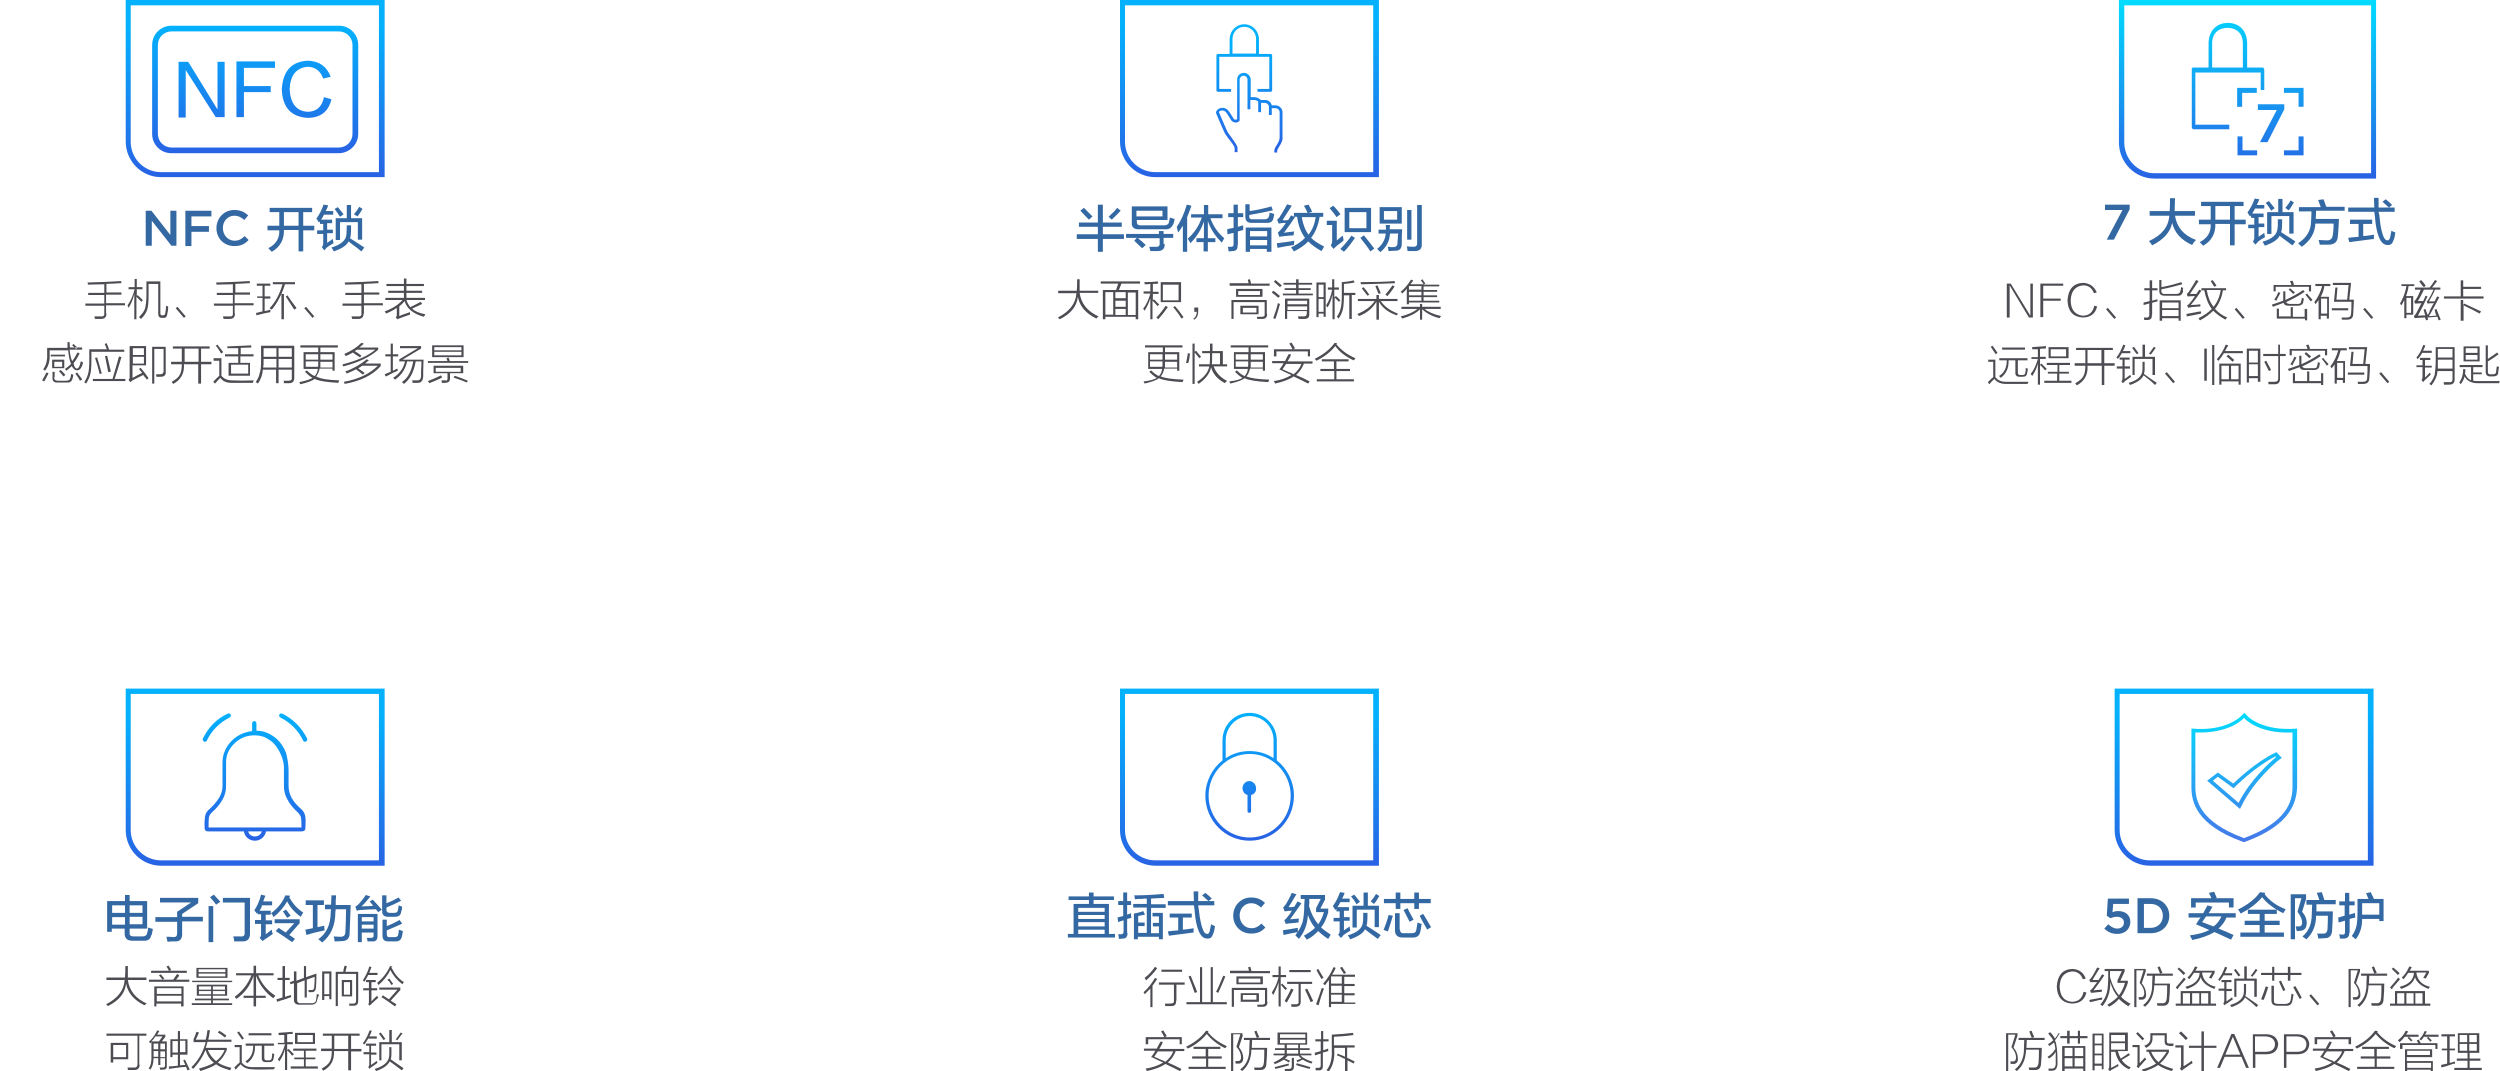 <?xml version="1.0" encoding="utf-8"?>
<!-- Generator: Adobe Illustrator 26.0.0, SVG Export Plug-In . SVG Version: 6.00 Build 0)  -->
<svg version="1.1" id="图层_1" xmlns="http://www.w3.org/2000/svg" xmlns:xlink="http://www.w3.org/1999/xlink" x="0px" y="0px"
	 width="700px" height="300px" viewBox="0 0 700 300" style="enable-background:new 0 0 700 300;" xml:space="preserve">
<style type="text/css">
	.st0{fill-rule:evenodd;clip-rule:evenodd;fill:url(#SVGID_1_);}
	.st1{fill-rule:evenodd;clip-rule:evenodd;fill:#4D4C52;}
	.st2{fill-rule:evenodd;clip-rule:evenodd;fill:url(#SVGID_00000073703227163114942500000004647870784602539945_);}
	.st3{fill-rule:evenodd;clip-rule:evenodd;fill:#3368A2;}
	.st4{fill-rule:evenodd;clip-rule:evenodd;fill:url(#SVGID_00000063631238795757515900000011101282960959318710_);}
	.st5{fill-rule:evenodd;clip-rule:evenodd;fill:url(#SVGID_00000152957398668767644350000008393623119098418314_);}
	.st6{fill-rule:evenodd;clip-rule:evenodd;fill:url(#SVGID_00000014635472821358846110000017586810900468297104_);}
	.st7{fill-rule:evenodd;clip-rule:evenodd;fill:url(#SVGID_00000096742007010129025750000005646884097308600736_);}
	.st8{fill-rule:evenodd;clip-rule:evenodd;fill:url(#SVGID_00000089547946503658222540000014152317744736862890_);}
	.st9{fill-rule:evenodd;clip-rule:evenodd;fill:url(#SVGID_00000145053869471900905580000012246648552318170761_);}
	.st10{fill-rule:evenodd;clip-rule:evenodd;fill:url(#SVGID_00000018197556674774606920000009514021513178482563_);}
	.st11{fill-rule:evenodd;clip-rule:evenodd;fill:url(#SVGID_00000003074937944039067300000005174053315442671039_);}
	.st12{fill-rule:evenodd;clip-rule:evenodd;fill:url(#SVGID_00000020375839867545272750000006251176197406142128_);}
</style>
<g>
	
		<linearGradient id="SVGID_1_" gradientUnits="userSpaceOnUse" x1="62.12" y1="786.612" x2="62.12" y2="787.612" gradientTransform="matrix(72.482 0 0 -49.638 -4152.732 39288.262)">
		<stop  offset="0" style="stop-color:#2862E4"/>
		<stop  offset="0.86" style="stop-color:#03B1FD"/>
	</linearGradient>
	<path class="st0" d="M313.6,192.8v39.6c0,5.5,4.4,10,9.9,10h62.6v-49.6H313.6z M384.6,240.9h-61.1c-4.7,0-8.5-3.8-8.5-8.5v-38.1
		h69.5V240.9z"/>
	<path class="st1" d="M379.5,280.5v0.6h-6.8v0.9h-0.6v-7.6c-0.4,0.5-0.8,1-1.1,1.5c0,0-0.1-0.1-0.2-0.2c-0.2-0.1-0.3-0.2-0.3-0.3
		c1.1-1.2,2.1-2.8,2.9-4.6l0.6,0.2c-0.3,0.7-0.6,1.3-1,1.9h6.4v0.6h-3v2h2.9v0.6h-2.9v2h2.9v0.6h-2.9v2H379.5z M375.7,273.4h-3v2h3
		V273.4z M375.7,276h-3v2h3V276z M375.7,278.5h-3v2h3V278.5z M375.2,271l0.6-0.3c0.1,0.2,0.2,0.4,0.5,0.8c0.3,0.4,0.5,0.8,0.6,0.9
		l-0.6,0.3C375.9,272.1,375.6,271.5,375.2,271z M368.6,271.6l0.5-0.3c0.5,0.8,1,1.7,1.5,2.5l-0.6,0.3
		C369.5,273.2,369,272.4,368.6,271.6z M370.7,276.8c-0.6,1.6-1.1,3.2-1.5,4.7l-0.7-0.3c0.7-1.8,1.2-3.4,1.6-4.6
		C370.2,276.7,370.4,276.7,370.7,276.8z M368.3,291.7V291h1.6v-2.3h0.6v2.3h1.5v0.6h-1.5v2.5c0.2-0.1,0.5-0.2,0.8-0.3
		c0.3-0.1,0.5-0.2,0.6-0.2c0,0.2,0,0.4,0,0.7c-0.4,0.1-0.9,0.3-1.5,0.4v3.8c0,0.8-0.3,1.2-1.1,1.2c-0.3,0-0.6,0-0.9,0
		c0-0.3,0-0.5-0.1-0.7c0.1,0,0.2,0,0.4,0c0.2,0,0.3,0,0.4,0c0.5,0,0.7-0.2,0.7-0.7V295c-0.5,0.2-1.1,0.3-1.6,0.5l-0.1-0.7
		c0.1,0,0.3-0.1,0.6-0.2c0.5-0.1,0.8-0.2,1.1-0.3v-2.7H368.3z M365.4,277.1l0.6-0.3c0.6,1.2,1.2,2.4,1.7,3.5l-0.7,0.3
		C366.5,279.4,365.9,278.2,365.4,277.1z M364.2,280.5c0,0.9-0.4,1.3-1.3,1.4c-0.5,0-0.9,0-1.3,0c0-0.2,0-0.4-0.1-0.7
		c0.4,0,0.8,0,1.3,0c0.6,0,0.9-0.2,0.8-0.8v-4.9h-3.2v-0.6h7v0.6h-3.2V280.5z M361,271.6h6v0.6h-6V271.6z M358.7,275.7l0.3-0.3
		c0.2,0.2,0.5,0.5,0.9,0.9c0.2,0.2,0.4,0.4,0.5,0.5l-0.5,0.4c-0.5-0.6-0.9-1-1.3-1.5v6.1h-0.6v-6.8c-0.3,1.2-0.8,2.3-1.5,3.6
		c0-0.1-0.1-0.1-0.1-0.2c-0.1-0.1-0.2-0.3-0.3-0.5c0.8-1.2,1.5-2.6,1.9-4.3h-1.7v-0.6h1.7v-2.4h0.6v2.4h1.5v0.6h-1.5V275.7z
		 M350.5,293.4h4.3c0,1.7-0.1,3.1-0.2,4.2c0,1.4-0.6,2.1-1.9,2c-0.4,0-0.9,0-1.4,0c-0.1-0.3-0.1-0.6-0.2-0.7c0.6,0,1.1,0,1.5,0
		c0.8,0.1,1.2-0.4,1.3-1.4c0.1-1,0.1-2.2,0.1-3.6h-3.6c-0.1,2.6-0.9,4.6-2.6,6c0,0-0.1-0.1-0.2-0.2c-0.2-0.1-0.3-0.2-0.3-0.3
		c1.8-1.3,2.6-3.4,2.5-6l0.1-2.2h-1.6v-0.6h7.3v0.6h-5L350.5,293.4z M344.3,271.8h5.4c0-0.1-0.1-0.3-0.1-0.5
		c-0.1-0.2-0.1-0.4-0.1-0.5l0.6-0.1c0.1,0.4,0.2,0.8,0.3,1.2h5.2v0.6h-11.2V271.8z M337.9,289.5c-1.4,1.7-3.2,3.1-5.3,4.1
		c-0.2-0.2-0.3-0.4-0.5-0.5c2.6-1.3,4.4-2.8,5.6-4.5l0.7,0.1c-0.1,0.1-0.1,0.2-0.2,0.3c1.3,1.6,3,2.9,5.3,3.9
		c-0.1,0.2-0.2,0.4-0.5,0.6C340.8,292.4,339.1,291,337.9,289.5z M332.2,280.6h3.8v-9.8h0.6v9.8h2.4v-9.8h0.6v9.8h3.9v0.6h-11.3
		V280.6z M340.5,277.7c0.5-0.9,1.2-2.5,2-4.5l0.6,0.2c-0.6,1.5-1.3,3.1-2,4.6L340.5,277.7z M332.8,273.4l0.6-0.2
		c0.3,0.7,0.7,1.9,1.4,3.5c0.2,0.5,0.3,0.9,0.4,1.1l-0.7,0.2C334,276.4,333.4,274.9,332.8,273.4z M329.3,280.2
		c0.1,1.1-0.5,1.6-1.5,1.5c-0.4,0-1,0-1.5,0c0-0.1-0.1-0.3-0.1-0.5c0-0.1,0-0.2,0-0.2c0.4,0,1,0,1.5,0c0.8,0,1.1-0.3,1-0.9v-4.4
		h-4.2v-0.6h7.2v0.6h-2.3V280.2z M325.2,271.5h5.8v0.6h-5.8V271.5z M322.8,282h-0.7v-5.2c-0.7,0.7-1.2,1.2-1.6,1.6c0,0,0-0.1,0-0.1
		c-0.1-0.1-0.2-0.3-0.3-0.5c1.2-1,2.2-2.3,3.2-4l0.6,0.3c-0.5,0.8-0.9,1.4-1.3,1.9V282z M320.5,273.8c1.1-0.8,2.1-1.9,2.9-3.1
		l0.6,0.4c-0.8,1.2-1.9,2.3-3.1,3.4C320.7,274.2,320.6,274,320.5,273.8z M331,292.4h-0.7V291h-8.8v1.4h-0.7v-2h5.2
		c-0.1-0.2-0.2-0.4-0.4-0.8c-0.2-0.3-0.4-0.6-0.5-0.8l0.6-0.3c0.1,0.2,0.3,0.4,0.5,0.8c0.2,0.3,0.4,0.6,0.5,0.8l-0.5,0.3h4.7V292.4z
		 M324.2,293c0.3-0.6,0.6-1.1,0.8-1.4l0.6,0.2c-0.1,0.1-0.1,0.2-0.2,0.5c-0.2,0.3-0.4,0.8-0.8,1.4h7v0.6h-2.4
		c-0.5,1.3-1.2,2.3-2.2,3.2c1.4,0.6,2.7,1.2,3.8,1.8l-0.4,0.6c-0.4-0.2-0.9-0.4-1.6-0.8c-1.1-0.5-1.9-0.9-2.5-1.2
		c-1.2,0.9-3,1.5-5.2,2c0-0.1-0.1-0.2-0.1-0.3c-0.1-0.2-0.2-0.3-0.2-0.4c2-0.3,3.6-0.9,4.9-1.7c-0.5-0.2-1.4-0.6-2.6-1.2
		c-0.3-0.2-0.6-0.3-0.8-0.3c0.2-0.2,0.4-0.6,0.8-1.1c0.2-0.3,0.3-0.5,0.4-0.7h-3.2v-0.6h3.6C323.9,293.5,324.1,293.3,324.2,293z
		 M323.2,295.9c0.4,0.2,1,0.4,1.8,0.8c0.6,0.2,1,0.4,1.3,0.6c1-0.8,1.8-1.8,2.2-2.9h-4.3C323.9,294.8,323.5,295.4,323.2,295.9z
		 M337.6,296.4h-3.8v-0.6h3.8v-2.1h-3.4v-0.6h7.5v0.6h-3.4v2.1h3.8v0.6h-3.8v2.3h4.9v0.6h-10.4v-0.6h4.9V296.4z M347.4,278.1h5.1
		v2.4h-5.1V278.1z M348,279.9h3.8v-1.3H348V279.9z M351.2,288.8l0.6-0.2c0.1,0.1,0.2,0.4,0.3,0.7c0.2,0.5,0.4,0.9,0.5,1.1l-0.7,0.2
		C351.7,290.1,351.5,289.5,351.2,288.8z M353.6,273.4v2.2h-7.4v-2.2H353.6z M346.8,275.1h6.1v-1.1h-6.1V275.1z M354.9,280.5
		c0,0.9-0.4,1.4-1.3,1.4c-0.4,0-0.9,0-1.5,0c0-0.2,0-0.4-0.1-0.6c0.4,0,0.8,0,1.3,0c0.7,0,1-0.2,0.9-0.8v-3.3h-8.7v4.7h-0.6v-5.3
		h9.9V280.5z M348,289.9l-1.1,3.3c0.8,1,1.2,2,1.2,3c0,1-0.4,1.5-1.1,1.6c-0.3,0-0.6,0-1,0c0-0.2-0.1-0.4-0.1-0.7c0.3,0,0.6,0,0.8,0
		c0.5,0,0.8-0.4,0.8-1.1c0-0.9-0.4-1.9-1.3-2.9l1.1-3.5h-2V300h-0.6v-10.7h3.2V289.9z M362.2,277.1c-0.8,1.6-1.4,2.8-1.9,3.6
		c-0.1-0.1-0.3-0.2-0.6-0.4c0.7-1.2,1.3-2.3,1.8-3.5L362.2,277.1z M359.7,295.5h-3.1V295h3.1v-1h-2.7v-0.5h2.7v-1h-2v-3.4h8.3v3.4
		h-2v1h2.7v0.5h-2.7v1h3.2v0.5h-3.1c0.8,0.8,1.9,1.3,3.4,1.8c-0.1,0.2-0.2,0.3-0.3,0.5c-1.2-0.4-2-0.8-2.4-1.1
		c-0.1,0-0.2,0.1-0.3,0.1c-0.5,0.3-0.9,0.5-1.2,0.6l-0.3-0.5c0.2-0.1,0.6-0.2,1.1-0.4c0.1-0.1,0.2-0.1,0.3-0.1l0,0
		c-0.4-0.3-0.7-0.6-0.8-0.8h-3c-0.1,0.1-0.2,0.2-0.3,0.3c-0.1,0.1-0.2,0.3-0.5,0.5c0.2,0.1,0.4,0.2,0.7,0.3s0.5,0.2,0.7,0.3
		l-0.3,0.5c-0.5-0.3-1-0.6-1.4-0.8c-0.6,0.4-1.4,0.8-2.6,1.3c0-0.1-0.1-0.2-0.1-0.3c-0.1-0.1-0.2-0.2-0.2-0.2
		C357.7,297,358.9,296.3,359.7,295.5z M365.5,289.6h-7.1v1h7.1V289.6z M360.3,295h3.2v-1h-3.2V295z M360.3,293.5h3.2v-1h-3.2V293.5z
		 M365.5,292.1v-1h-7.1v1H365.5z M360.9,298.3c-1.1,0.3-2.4,0.7-3.8,1l-0.2-0.5c1.2-0.3,2.5-0.7,3.9-1L360.9,298.3z M360.9,299.3
		c0.6,0,0.8-0.3,0.8-0.9v-2.2h0.6v2.2c0.1,1-0.4,1.5-1.3,1.5c-0.1,0-0.3,0-0.6,0c-0.3,0-0.4,0-0.6,0c0-0.3-0.1-0.5-0.1-0.6
		c0.1,0,0.2,0,0.5,0C360.5,299.3,360.8,299.3,360.9,299.3z M366.9,298.8l-0.2,0.5c-0.4-0.1-1.1-0.3-2.2-0.6
		c-0.8-0.2-1.4-0.4-1.6-0.5l0.2-0.5C365.1,298.3,366.4,298.6,366.9,298.8z M372.9,289.7c2.2-0.1,4.2-0.3,5.9-0.5l0.2,0.6
		c-1.9,0.3-3.7,0.4-5.5,0.5v2.4h5.8v0.6h-2.1v2.9c0.1,0.1,0.3,0.1,0.5,0.2c0.3,0.2,0.8,0.4,1.6,0.8l-0.3,0.6
		c-0.2-0.1-0.5-0.3-0.9-0.5c-0.4-0.2-0.7-0.3-0.8-0.4v3.1h-0.7v-3.5c-0.1-0.1-0.2-0.1-0.5-0.2c-0.8-0.4-1.3-0.7-1.8-0.8l0.3-0.5
		c0.3,0.2,0.8,0.4,1.4,0.6c0.2,0.1,0.4,0.2,0.6,0.3v-2.5h-3v0.8c0.1,2.4-0.4,4.3-1.6,5.9c0,0-0.1-0.1-0.1-0.1
		c-0.2-0.2-0.3-0.3-0.5-0.3c1.1-1.3,1.6-3.2,1.5-5.5V289.7z"/>
	
		<linearGradient id="SVGID_00000069385873983414434310000000144564749680122014_" gradientUnits="userSpaceOnUse" x1="54.637" y1="781.982" x2="54.637" y2="782.982" gradientTransform="matrix(24.847 0 0 -35.878 -1007.711 28291.359)">
		<stop  offset="0" style="stop-color:#2862E4"/>
		<stop  offset="1" style="stop-color:#03B1FD"/>
	</linearGradient>
	<path style="fill-rule:evenodd;clip-rule:evenodd;fill:url(#SVGID_00000069385873983414434310000000144564749680122014_);" d="
		M349.9,235.4c-6.9,0-12.4-5.7-12.4-12.6c0-4,1.9-7.6,4.8-9.9v-5.6c0-4.3,3.4-7.7,7.6-7.7c4.2,0,7.6,3.5,7.6,7.7v5.6
		c2.9,2.3,4.8,5.9,4.8,9.9C362.3,229.8,356.7,235.4,349.9,235.4z M356.6,207.3c0-3.8-3-6.8-6.7-6.8c-3.7,0-6.7,3.1-6.7,6.8v5
		c1.9-1.3,4.2-2,6.7-2c2.5,0,4.8,0.7,6.7,2V207.3z M349.9,211.1c-6.3,0-11.5,5.2-11.5,11.7c0,6.4,5.2,11.7,11.5,11.7
		c6.3,0,11.5-5.2,11.5-11.7C361.4,216.4,356.2,211.1,349.9,211.1z M350.3,222.6v4.5c0,0.3-0.2,0.5-0.5,0.5s-0.5-0.2-0.5-0.5v-4.5
		c-0.8-0.2-1.4-1-1.4-1.9c0-1.1,0.9-2,1.9-2s1.9,0.9,1.9,2C351.8,221.6,351.2,222.4,350.3,222.6z"/>
	<path class="st3" d="M397.3,254.5H396v-1.6h-3.9v1.6h-1.3v-1.6h-3.3v-1.2h3.3v-1.8h1.3v1.8h3.9v-1.8h1.3v1.8h3.3v1.2h-3.3V254.5z
		 M390,256.4c-0.4,1.5-0.9,3-1.4,4.4c-0.1,0-0.2-0.1-0.3-0.1c-0.5-0.2-0.8-0.3-0.9-0.3c0.6-1.5,1.1-2.9,1.4-4.2L390,256.4z
		 M384.7,262.1c-1.1-0.8-1.9-1.4-2.5-1.9c-0.5,1.1-1.9,2-4.1,2.8c-0.1-0.1-0.2-0.3-0.3-0.5c-0.2-0.3-0.3-0.5-0.4-0.6
		c2.7-0.8,4.1-2,4.2-3.7c0.1-0.4,0.1-1.2,0.1-2.6h1.2c0,1.1,0,2-0.1,2.8c0,0.3-0.1,0.5-0.2,0.8c1.7,1.1,3,1.9,4,2.6l-0.8,1.1
		C385.6,262.8,385.3,262.5,384.7,262.1z M384.7,253.1l-0.9-0.7c0.6-0.7,1.1-1.4,1.5-2.1l0.9,0.6c0,0.1-0.1,0.2-0.2,0.3
		C385.5,252.1,385.1,252.7,384.7,253.1z M386,259.6h-1.1v-4.9h-5v5h-1.2v-6.1h3.1v-3.7h1.2v3.7h3.1V259.6z M378.3,251l0.9-0.5
		c0.6,0.7,1.1,1.4,1.6,2l-1,0.7C379.4,252.4,378.9,251.7,378.3,251z M375.4,262.6l-0.7-0.9c0.3-0.3,0.4-0.7,0.4-1.1V258h-1.7v-1h1.7
		v-1.8h-0.9v-0.7l-0.3,0.3c-0.2-0.4-0.5-0.7-0.7-1.1c0.8-1.1,1.5-2.4,2-3.9l1.3,0.2c-0.2,0.5-0.4,1.1-0.7,1.6h2.1v1h-2.6
		c-0.2,0.5-0.5,0.9-0.8,1.4h3.2v1h-1.4v1.8h1.6v1h-1.6v2.7l1.6-1.1c0,0.4,0.1,0.8,0.2,1.2c-0.7,0.4-1.4,0.8-2,1.3
		C375.9,262.3,375.7,262.4,375.4,262.6z M371.9,262.9c-1.1-0.7-2.1-1.5-2.8-2.2c-0.9,0.9-1.9,1.8-3.2,2.4c-0.4-0.5-0.6-0.9-0.8-1.1
		c1.2-0.7,2.3-1.4,3.1-2.2c-0.8-1-1.5-2.2-2-3.6c-0.1,2.5-0.9,4.7-2.5,6.7c-0.1-0.1-0.3-0.4-0.7-0.7c-0.1-0.1-0.2-0.2-0.3-0.3
		c0.2-0.3,0.4-0.6,0.6-0.9c-1.3,0.2-2.6,0.5-3.9,0.8l-0.2-1.3c0.4-0.1,0.9-0.2,1.8-0.3c1-0.2,1.8-0.3,2.4-0.4c0,0.4,0,0.8,0,1.1
		c0.6-0.9,1-1.8,1.3-2.6c0.3-1.2,0.5-2.9,0.5-5.1l0.1-1.5h-1.1v-1.1h6.8v1.3l-1.3,2.5h2.2v1.1c-0.5,1.7-1.1,3.1-2,4.2
		c0.8,0.7,1.7,1.3,2.7,2C372.4,262,372.2,262.4,371.9,262.9z M370.7,255.4h-2.2v-1.1l1.3-2.6h-3.2v0.9c0,0.1,0,0.3,0,0.5
		c0,0.2-0.1,0.4-0.1,0.5c0.6,2.2,1.5,3.9,2.6,5.2C369.7,258,370.3,256.8,370.7,255.4z M362.4,253.9c0.3-0.5,0.6-1,0.9-1.5l1.1,0.5
		c-0.6,0.9-1.5,2.2-2.8,4c-0.2,0.3-0.3,0.4-0.4,0.5l2.5-0.2c-0.1,0.4-0.1,0.8-0.1,1.1c-0.2,0-0.5,0-0.9,0.1
		c-1.4,0.1-2.3,0.2-2.7,0.3l-0.4-1.1c0.3-0.1,0.6-0.4,1-1c0.4-0.4,0.8-1,1.1-1.6c-0.8,0-1.4,0.1-2,0.2l-0.4-1.1
		c0.2-0.2,0.5-0.6,0.8-1c0.5-0.8,1.1-1.9,1.6-3.1l1.3,0.4c0,0.1-0.1,0.2-0.2,0.3c-0.9,1.5-1.5,2.6-2,3.3c0.1,0,0.3,0,0.7,0
		C361.9,254,362.2,253.9,362.4,253.9z M350.4,259.9c1.2,0,2-0.5,2.8-1.3l1.1,1.1c-1,1.1-2.1,1.7-4,1.7c-2.9,0-5-2.2-5-5v0
		c0-2.8,2.1-5.1,5-5.1c1.8,0,2.9,0.6,3.9,1.5l-1.1,1.3c-0.8-0.7-1.6-1.2-2.8-1.2c-1.8,0-3.2,1.5-3.2,3.4v0
		C347.1,258.3,348.5,259.9,350.4,259.9z M336.9,260.5c0.3,0.7,0.7,1,1.1,1c0.3,0,0.5-0.2,0.7-0.7c0.1-0.4,0.2-1.1,0.4-2
		c0.4,0.2,0.7,0.4,1.1,0.5c-0.1,0.9-0.3,1.7-0.5,2.1c-0.3,1-0.8,1.5-1.7,1.4c-1,0-1.8-0.7-2.4-2.2c-0.5-1.2-0.9-3-1.1-5.5
		c0-0.2,0-0.4-0.1-0.8c0-0.4-0.1-0.6-0.1-0.8H327v-1.2h7.3c0-0.9-0.1-1.8-0.1-2.7h1.3c0,0.4,0,1,0,1.8c0,0.4,0,0.7,0,0.9h4.5v1.2
		h-4.5c0.1,0.5,0.1,1,0.2,1.5C336,257.6,336.4,259.3,336.9,260.5z M336.6,250.7l0.9-0.7c0.8,0.6,1.3,1.1,1.8,1.6l-0.9,0.7
		C337.7,251.8,337.2,251.2,336.6,250.7z M329.9,256.9h-2.4v-1.1h6.2v1.1h-2.5v3.4c0.4,0,1-0.1,1.8-0.2c0.5-0.1,0.9-0.1,1.2-0.2
		c0,0.3,0,0.7,0,1.2c-2.3,0.3-4.6,0.6-6.9,0.9l-0.3-1.2c0.5-0.1,1.5-0.2,2.9-0.3V256.9z M322.1,261.3h2.4v-1.9h-1.7v-1h1.7v-1.8
		h-1.8v-1h2.9v7.4h-1.1v-0.7h-5.9v0.7h-1.1v-7.2c1-0.2,1.9-0.4,2.6-0.7l0.5,1c-0.1,0-0.3,0.1-0.5,0.1c-0.6,0.1-1.1,0.2-1.4,0.3v1.8
		h1.8v1h-1.8v1.9h2.4v-7.1h-3.8v-1h3.8v-1.5c-0.4,0-0.9,0-1.6,0.1c-0.8,0-1.3,0-1.7,0.1l-0.2-1.1c2.2,0,4.9-0.1,8.2-0.4l0.2,1.1
		l-3.7,0.2v1.6h4.1v1h-4.1V261.3z M315.7,261.2c0,1.1-0.4,1.6-1.3,1.6c-0.4,0-0.7,0.1-1.1,0.1c0-0.4-0.1-0.9-0.2-1.3
		c0.2,0,0.4,0,0.8,0c0.4,0,0.7-0.2,0.7-0.7v-3.2c-0.5,0.1-1,0.3-1.5,0.5l-0.2-1.3c0.2-0.1,0.5-0.1,0.8-0.2c0.4-0.1,0.6-0.2,0.8-0.2
		v-3.1h-1.4v-1.1h1.4v-2.4h1.1v2.4h1.1v1.1h-1.1v2.7l1.1-0.4c0,0.1,0,0.3,0,0.6c0,0.3,0.1,0.5,0.1,0.7l-1.2,0.3V261.2z M299,261.5
		h1.6v-8.4h4.3V252h-5.7v-1h5.7v-1.1h1.3v1.1h5.7v1h-5.7v1.1h4.3v8.4h1.7v1H299V261.5z M301.9,261.5h7.4v-1.2h-7.4V261.5z
		 M301.9,259.4h7.4v-1.2h-7.4V259.4z M301.9,257.3h7.4v-1.1h-7.4V257.3z M301.9,255.3h7.4v-1.1h-7.4V255.3z M393,254.8l1.1-0.5
		c0.1,0.1,0.2,0.4,0.4,0.8c0.6,1.1,1,1.9,1.3,2.4l-1.1,0.6C394.3,257.4,393.8,256.3,393,254.8z M392,260.3c0,0.7,0.4,1.1,1.2,1h2.1
		c0.8,0,1.2-0.3,1.3-1.1c0.1-0.5,0.2-1.1,0.3-1.9c0.4,0.2,0.8,0.3,1.2,0.4c0,0.1,0,0.1-0.1,0.2c-0.1,0.9-0.2,1.5-0.3,1.9
		c-0.2,1.2-1,1.8-2.3,1.7h-2.7c-1.4,0-2.1-0.7-2.1-2v-4.8h1.3V260.3z M398.5,255.9c0.6,0.9,1.3,2.2,2.2,3.7l-1.1,0.7
		c-0.1-0.3-0.3-0.6-0.6-1.1c-0.7-1.2-1.2-2.2-1.5-2.8L398.5,255.9z"/>
	<g>
		
			<linearGradient id="SVGID_00000155135296999695226590000014161490090828566917_" gradientUnits="userSpaceOnUse" x1="62.135" y1="787.921" x2="62.135" y2="788.921" gradientTransform="matrix(72.483 0 0 -49.636 -4153.842 39158.887)">
			<stop  offset="0" style="stop-color:#2862E4"/>
			<stop  offset="0.86" style="stop-color:#03B1FD"/>
		</linearGradient>
		<path style="fill-rule:evenodd;clip-rule:evenodd;fill:url(#SVGID_00000155135296999695226590000014161490090828566917_);" d="
			M313.6,0v39.6c0,5.5,4.4,10,9.9,10h62.6V0H313.6z M384.6,48.2h-61.1c-4.7,0-8.5-3.8-8.5-8.5V1.5h69.5V48.2z"/>
		
			<linearGradient id="SVGID_00000048461994489087170740000007665267083090010804_" gradientUnits="userSpaceOnUse" x1="50.898" y1="783.824" x2="50.898" y2="784.824" gradientTransform="matrix(18.608 0 0 -35.952 -597.262 28222.744)">
			<stop  offset="0" style="stop-color:#2862E4"/>
			<stop  offset="0.86" style="stop-color:#03B1FD"/>
		</linearGradient>
		<path style="fill-rule:evenodd;clip-rule:evenodd;fill:url(#SVGID_00000048461994489087170740000007665267083090010804_);" d="
			M358.2,41c-0.3,0.5-0.6,1-0.6,1.3v0.4h-0.8v-0.4c0-0.6,0.3-1.1,0.7-1.7c0.4-0.7,0.8-1.3,0.8-2.1v-7.1c0-0.6-0.6-1.1-1.1-1.1h-1.1
			v1.9h-0.8v-2.3c0-0.6-0.6-1.1-1.1-1.1h-1.1v2.6h-0.8v-2.9c-0.2-0.3-0.7-0.5-1.1-0.5h-1.1v2.6h-0.8v-8.3c0-0.6-0.5-1.1-1.1-1.1
			c-0.6,0-1.1,0.5-1.1,1.1v11.3c0,0.1,0,0.2-0.1,0.3c-0.3,0.3-0.8,0.5-1.2,0.4c-0.5-0.1-0.9-0.3-1.1-0.7l-1.2-1.9
			c-0.6-0.9-1.4-0.8-1.7-0.7c-0.3,0.1-0.5,0.3-0.5,0.4c0.9,2.1,2.3,5.4,2.5,5.7c0.2,0.2,0.4,0.6,0.8,1.1c1.3,1.8,1.9,2.7,1.9,3.2
			v1.2h-0.8v-1.2c0-0.4-1.2-2-1.8-2.7c-0.3-0.5-0.6-0.9-0.8-1.1c-0.3-0.5-2.4-5.4-2.6-5.9c0-0.1,0-0.1,0-0.2c0-0.5,0.5-1,1.1-1.2
			c1-0.3,1.9,0,2.6,1l1.2,1.9c0.1,0.2,0.3,0.3,0.5,0.3c0.2,0,0.3,0,0.5-0.1V22.3c0-1.1,0.8-1.9,1.9-1.9c1,0,1.9,0.9,1.9,1.9v4.9h1.1
			c0.5,0,1.3,0.3,1.7,0.8h1.3c0.8,0,1.6,0.6,1.8,1.5h1.1c0.9,0,1.9,0.8,1.9,1.9v7.1C359.2,39.4,358.7,40.2,358.2,41z M355.8,25.7
			h-3.7v-0.8h3.3v-9h-14v9h3.3v0.8H341c-0.2,0-0.4-0.2-0.4-0.4v-9.8c0-0.2,0.2-0.4,0.4-0.4h3.3v-4.1c0-2.3,1.8-4.2,4.1-4.2
			c2.3,0,4.1,1.9,4.1,4.2v4.1h3.3c0.2,0,0.4,0.2,0.4,0.4v9.8C356.2,25.5,356,25.7,355.8,25.7z M351.7,10.9c0-1.9-1.5-3.4-3.3-3.4
			c-1.8,0-3.3,1.5-3.3,3.4v4.1h6.6V10.9z"/>
		<path class="st3" d="M396.2,70.3c-0.7,0-1.3,0-2.1,0c0-0.4-0.1-0.9-0.2-1.3c0.5,0,1.1,0.1,1.8,0.1c0.8,0,1.1-0.3,1.1-1V57.4h1.3
			v10.9C398.2,69.6,397.5,70.3,396.2,70.3z M394,58.8h1.2v8.3H394V58.8z M392.5,68.2c0,1.4-0.6,2.1-2,2l-1.7,0.1
			c0-0.1-0.1-0.4-0.1-0.7c-0.1-0.3-0.1-0.4-0.1-0.5c0.2,0,0.4,0,0.8,0.1c0.3,0,0.6,0,0.7,0c0.8,0,1.2-0.4,1.2-1.2
			c0-0.3,0-0.7,0.1-1.3c0-0.6,0-1,0.1-1.3h-2.3c-0.1,2.1-1,3.8-2.7,5.2c-0.4-0.4-0.7-0.7-0.9-0.9c1.5-1.2,2.3-2.7,2.4-4.3h-2v-1.1
			h2.1L388,63h1.2l-0.1,1.2h3.5c0,0.4-0.1,1.2-0.1,2.4C392.5,67.3,392.5,67.8,392.5,68.2z M386.3,58h6.2v4.6h-6.2V58z M387.5,61.5
			h3.7v-2.4h-3.7V61.5z M380.9,66.6l1-0.7c1,1.2,1.9,2.4,2.9,3.7l-1.1,0.8C382.9,69.1,381.9,67.9,380.9,66.6z M376.5,58.2h7.4V65
			h-7.4V58.2z M377.8,63.9h4.8v-4.5h-4.8V63.9z M374.1,69c-0.2,0.2-0.4,0.4-0.7,0.7l-0.8-1c0.3-0.4,0.4-0.8,0.4-1.3V63h-1.5v-1.2
			h2.8v5.5c0.2-0.1,0.5-0.4,1-0.8c0.3-0.3,0.5-0.4,0.7-0.5l0.2,1.3c-0.1,0.1-0.4,0.4-0.8,0.7C374.8,68.4,374.3,68.8,374.1,69z
			 M372.3,58.3l1-0.7c0.1,0.1,0.3,0.3,0.5,0.5c0.8,0.9,1.3,1.5,1.5,1.9l-1.1,0.8C373.8,60.1,373.1,59.2,372.3,58.3z M370.2,70
			c-0.1,0.1-0.1,0.2-0.2,0.3c-1.6-0.9-2.8-1.8-3.7-2.7c-1,1.1-2.4,2-4,2.8c-0.2-0.4-0.5-0.7-0.8-1.1c1.6-0.8,3-1.7,3.9-2.7
			c-1.1-1.5-1.9-3.4-2.2-5.9h-0.9v-1.1h3.8c-0.3-0.8-0.7-1.4-1-2l1.3-0.3c0.4,0.7,0.7,1.4,1,2l-1,0.3h4.1v1.1h-1
			c-0.4,2.4-1.2,4.4-2.4,5.9c0.9,0.9,2.2,1.7,3.6,2.4C370.7,69.3,370.4,69.6,370.2,70z M368.4,60.8h-3.9c0.3,1.9,0.9,3.6,1.9,4.9
			C367.5,64.3,368.1,62.7,368.4,60.8z M359.8,61.7c0.4,0,0.7-0.1,0.9-0.1c0.3-0.4,0.5-0.9,0.8-1.3l1.1,0.5c-0.7,1.1-1.8,2.6-3.1,4.4
			c0.4-0.1,1.1-0.2,2.1-0.3c0.4,0,0.6-0.1,0.8-0.1c0,0.1,0,0.1-0.1,0.2c0,0.4-0.1,0.7-0.1,0.9c-2,0.1-3.3,0.3-4,0.4l-0.4-1.2
			c0.3-0.2,0.6-0.5,0.9-0.9c0.3-0.3,0.7-0.8,1.2-1.6c0.1-0.1,0.1-0.2,0.2-0.2c-0.8,0-1.5,0.1-2.1,0.2l-0.4-1.1
			c0.3-0.2,0.6-0.5,0.8-0.9c0.5-0.8,1.2-1.9,2-3.4l1.3,0.4c-0.9,1.4-1.7,2.7-2.5,3.9C359.1,61.7,359.4,61.7,359.8,61.7z M356.4,59.8
			c0.2,0,0.3,0.1,0.4,0.1c0,0.1-0.1,0.3-0.1,0.5c-0.1,0.4-0.1,0.7-0.2,0.9c-0.2,0.8-0.9,1.2-2,1.1h-4c-1.2,0-1.8-0.5-1.8-1.7v-3.5
			h1.2v1.9c2.2-0.3,4.3-0.8,6.1-1.3l0.4,1.1c-1.7,0.4-3.9,0.8-6.6,1.3v0.2c-0.1,0.8,0.3,1.1,1.1,1h3.1c0.7,0,1.1-0.2,1.3-0.8
			c0.1-0.2,0.1-0.5,0.2-1c0,0,0-0.1,0-0.1C355.7,59.6,356,59.7,356.4,59.8z M346.5,68.7c0.1,1.1-0.4,1.6-1.4,1.6
			c-0.3,0-0.7,0.1-1.1,0.1c0-0.4-0.1-0.9-0.2-1.3c0.1,0,0.2,0,0.3,0c0.2,0,0.4,0,0.6,0c0.5,0,0.7-0.2,0.7-0.7v-3.2
			c-0.2,0.1-0.5,0.1-0.9,0.2c-0.3,0.1-0.6,0.2-0.8,0.2l-0.1-1.4c0.1,0,0.2,0,0.3-0.1c0.4-0.1,0.9-0.2,1.5-0.3v-3h-1.5v-1.1h1.5v-2.4
			h1.2v2.4h1.5v1.1h-1.5v2.7l1.5-0.4c0,0.5,0,0.9,0,1.3l-1.5,0.4V68.7z M342.4,67.4c-0.1,0.3-0.2,0.4-0.3,0.5
			c-1.8-1.7-3.1-3.7-3.9-6v4.8h2.1v1.1h-2.1v2.6h-1.2v-2.6H335v-1.1h2.1v-4.7c-0.8,2.4-2.1,4.4-3.8,6.1c-0.1-0.2-0.2-0.5-0.5-0.9
			c-0.1-0.2-0.2-0.3-0.2-0.4c1.8-1.6,3.1-3.5,3.9-5.9h-3V60h3.6v-2.6h1.2V60h4v1.1h-3.4c0.9,2.4,2.2,4.2,3.9,5.6
			C342.7,66.9,342.6,67.1,342.4,67.4z M332.4,70.5h-1.2v-7.3c-0.4,0.7-0.9,1.3-1.3,1.9c-0.1-0.2-0.2-0.6-0.3-1.1
			c0-0.2-0.1-0.4-0.1-0.5c1.2-1.7,2.1-3.8,2.8-6.2l1.3,0.3c-0.4,1.2-0.8,2.2-1.2,3.2V70.5z M326.1,68.3c0.1,1.3-0.6,2-2,2
			c-0.9,0-1.5,0-2,0c-0.1-0.3-0.2-0.7-0.3-1.2c0.5,0,1.1,0,1.8,0c0.8,0.1,1.2-0.3,1.1-1.1v-1.3h-6.1c0.7,0.5,1.5,1.2,2.2,1.9l-1,0.9
			c-0.4-0.4-1.1-1-2-1.9c0.1,0.1,0,0-0.2-0.2l0.7-0.8h-3v-1.1h9.2v-0.8h1.3v0.8h2.7v1.1h-2.7V68.3z M326.1,64.2h-7.3
			c-1.3,0-2-0.6-1.9-1.9v-4.5h10v3.8h-8.6v0.4c0,0.8,0.3,1.1,1.1,1.1h6.5c0.8,0,1.3-0.3,1.4-0.9c0-0.1,0-0.2,0.1-0.4
			c0.1-0.4,0.1-0.7,0.2-0.9c0.4,0.2,0.9,0.3,1.3,0.4c-0.1,0.5-0.2,1.1-0.4,1.5C328,63.8,327.3,64.3,326.1,64.2z M325.5,60.6V59h-7.3
			v1.6H325.5z M308.8,70.5h-1.4v-3.6h-5.9v-1.3h5.9v-2.1h-5.3v-1.2h5.3v-5h1.4v5h5.3v1.2h-5.3v2.1h5.9v1.3h-5.9V70.5z M310.4,60.7
			c1-0.9,1.8-1.7,2.4-2.5l1,0.8c-0.5,0.5-1.3,1.4-2.5,2.5L310.4,60.7z M304.6,61.2c-0.9-0.9-1.6-1.7-2.1-2.2l1-0.8
			c0.8,0.8,1.6,1.6,2.4,2.4l-1,0.9C304.6,61.2,304.5,61.1,304.6,61.2z M355.9,70.5h-1.2v-0.8H350v0.8h-1.2v-6.8h7.2V70.5z
			 M354.7,64.7H350v1.5h4.8V64.7z M354.7,67.2H350v1.5h4.8V67.2z M362.4,67.4c0,0.4-0.1,0.8-0.1,1.2c-1.5,0.2-3.1,0.5-4.6,0.8
			l-0.2-1.3c0.3,0,0.9-0.1,1.6-0.2C360.6,67.7,361.6,67.6,362.4,67.4z M379.4,66.6c-1.1,1.6-2.1,2.9-3.1,3.9l-1-0.8
			c1.1-1.1,2.2-2.4,3.1-3.7L379.4,66.6z"/>
		<path class="st1" d="M403.5,88.5c-0.2,0.2-0.3,0.4-0.4,0.6c-2.1-0.5-3.7-1.4-4.9-2.5v2.9h-0.6v-2.9c-1.2,1.2-2.9,2-5,2.6
			c-0.1-0.2-0.2-0.4-0.4-0.6c2-0.5,3.6-1.2,4.7-2.1h-4.5v-0.6h5.2v-0.8h0.6v0.8h5.2v0.6h-4.5C399.8,87.3,401.4,88,403.5,88.5z
			 M394.5,85.2h-0.6v-4.4c-0.2,0.3-0.5,0.7-1,1.1c-0.1,0.1-0.2,0.2-0.3,0.3c-0.1-0.2-0.3-0.4-0.4-0.5c1.1-0.9,2-2,2.9-3.4l0.6,0.2
			c-0.2,0.4-0.5,0.8-0.8,1.1h3.7c-0.1-0.2-0.3-0.5-0.6-0.9c-0.1-0.1-0.2-0.2-0.2-0.2l0.5-0.3c0.1,0.1,0.2,0.3,0.3,0.5
			c0.2,0.3,0.4,0.5,0.5,0.7l-0.5,0.3h4.4v0.5h-4.4v1h3.8v0.5h-3.8v1h3.8v0.5h-3.8v1h4.4v0.5h-8.5V85.2z M398,80.1h-3.5v1h3.5V80.1z
			 M398,81.7h-3.5v1h3.5V81.7z M398,84.2v-1h-3.5v1H398z M391.1,88.3C391.1,88.3,391.1,88.4,391.1,88.3c-2.4-0.8-4-2.1-5-3.8v5h-0.7
			v-5c-1.1,1.8-2.7,3.2-4.9,4c0,0-0.1-0.1-0.2-0.3c-0.1-0.1-0.2-0.2-0.2-0.3c2.2-0.9,3.8-2.1,4.8-3.6h-4.7v-0.6h5.2v-1.1h0.7v1.1
			h5.2v0.6h-4.7c1.1,1.6,2.7,2.7,4.8,3.5C391.4,87.9,391.3,88.1,391.1,88.3z M388.5,82.9l-0.6-0.4c0.6-0.7,1.3-1.6,2-2.6l0.6,0.3
			C389.6,81.6,388.9,82.4,388.5,82.9z M386,82.3c-0.3-0.8-0.6-1.5-0.9-2.2l0.6-0.2c0.2,0.6,0.6,1.3,0.9,2.2L386,82.3z M382.9,82.8
			c-0.8-1-1.3-1.7-1.6-2.1l0.5-0.3c0.7,0.8,1.2,1.5,1.6,2.1L382.9,82.8z M381,79.3c0-0.2-0.1-0.3-0.1-0.3c3.8,0,7-0.1,9.6-0.3
			l0.1,0.6c-2,0.1-5.2,0.2-9.6,0.3C381.1,79.5,381.1,79.4,381,79.3z M378.4,89.3h-0.6v-6.6h-1.5c0,1.8-0.1,3.1-0.3,3.9
			c-0.2,0.9-0.6,1.8-1.2,2.6c-0.1-0.2-0.2-0.3-0.5-0.5c0.6-0.8,0.9-1.6,1.1-2.4c0.2-0.8,0.3-2,0.3-3.7v-3.6c1.2-0.1,2.3-0.2,3.3-0.5
			l0.3,0.6c-0.9,0.2-1.9,0.3-3,0.4v2.5h3.2v0.6h-1V89.3z M374.1,82.9c0.4,0.3,0.8,0.8,1.2,1.2l-0.4,0.4c-0.1-0.1-0.2-0.2-0.4-0.4
			c-0.3-0.3-0.6-0.6-0.8-0.8v6.1h-0.6v-7c-0.3,1.4-0.7,2.7-1.4,3.7c-0.2-0.3-0.3-0.5-0.4-0.6c0.8-1.2,1.4-2.6,1.7-4.4v0h-1.2v-0.6
			h1.2v-2.3h0.6v2.3h1.3v0.6h-1.3v2.1L374.1,82.9z M370.6,87.8h-1.4v1h-0.6v-9.7h2.6v9.6h-0.6V87.8z M370.6,79.7h-1.4v3.5h1.4V79.7z
			 M370.6,83.7h-1.4v3.6h1.4V83.7z M359.1,82.2h3.8v-1h-3.2v-0.5h3.2v-1h-3.5v-0.5h3.5v-1h0.7v1h3.8v0.5h-3.8v1h3.4v0.5h-3.4v1h4
			v0.5h-8.4V82.2z M356.7,78.9l0.4-0.5c0.1,0.1,0.3,0.2,0.5,0.4c0.2,0.2,0.6,0.5,1.3,1.1l-0.5,0.5C357.6,79.7,357,79.2,356.7,78.9z
			 M358.4,82.9l-0.5,0.5c-0.5-0.5-1.1-1-1.8-1.5l0.4-0.5c0.3,0.2,0.8,0.5,1.3,1C358.1,82.6,358.3,82.8,358.4,82.9z M344.2,79.3h5.4
			c0-0.1-0.1-0.3-0.1-0.5c-0.1-0.2-0.1-0.4-0.1-0.5l0.6-0.1c0.1,0.4,0.2,0.8,0.3,1.2h5.2v0.6h-11.2V79.3z M334.1,89.3
			c0.7-0.5,1-1.2,1-2h-0.7v-1.2h1.1v1c0,1.1-0.3,1.9-1.1,2.4L334.1,89.3z M328.5,86l0.5-0.3c0.7,0.8,1.5,1.8,2.4,3.1l-0.6,0.4
			C330.2,88.1,329.4,87.1,328.5,86z M325,79h5.7v5.6H325V79z M325.6,84.1h4.4v-4.4h-4.4V84.1z M323.1,83.8c0.6,0.6,1,1,1.5,1.5
			l-0.5,0.4c-0.2-0.3-0.7-0.8-1.4-1.5v5.2h-0.6v-5.9c-0.4,1.4-1,2.5-1.6,3.5c-0.1-0.1-0.2-0.3-0.3-0.4c0,0,0,0-0.1-0.2
			c0.9-1.1,1.5-2.5,2-4.2h-1.9v-0.6h1.9v-2.1c-0.5,0.1-1.1,0.1-1.6,0.1c0-0.1,0-0.1,0-0.2c0-0.2-0.1-0.3-0.1-0.4
			c1.6,0,2.9-0.1,3.8-0.2l0.1,0.6c-0.5,0.1-1,0.1-1.5,0.1v2.2h1.6v0.6h-1.6v1.8L323.1,83.8z M313.3,81.2h5.4v8.2H318v-0.7h-8.5v0.7
			h-0.7v-8.2h3.7l0.6-1.8h-4.9v-0.6h11v0.6H314L313.3,81.2z M315.8,88.2h2.2v-6.3h-2.2V88.2z M312.3,88.2h2.9v-1.7h-2.9V88.2z
			 M312.3,85.9h2.9v-1.7h-2.9V85.9z M311.7,81.8h-2.2v6.3h2.2V81.8z M312.3,81.8v1.7h2.9v-1.7H312.3z M307,89.2
			c-2.9-1.4-4.7-3.4-5.2-6.1c-0.3,2.7-2,4.8-5.1,6.3c-0.1-0.1-0.1-0.1-0.2-0.2c-0.1-0.2-0.2-0.3-0.3-0.3c3.3-1.7,5-3.9,5.2-6.8h-5.1
			v-0.7h5.2c0.1-1,0.1-2.1,0.1-3.2h0.7c0,1.4,0,2.5,0,3.2h5.2V82h-5.2c0.4,3,2.2,5.2,5.3,6.6C307.2,88.9,307,89.1,307,89.2z
			 M326.4,85.6L327,86c-0.9,1.3-1.8,2.4-2.7,3.4l-0.5-0.5C324.5,88.2,325.4,87.1,326.4,85.6z M347.3,88v-2.4h5.1V88H347.3z
			 M351.8,86.2h-3.8v1.3h3.8V86.2z M353.5,80.9v2.2h-7.4v-2.2H353.5z M346.7,82.6h6.1v-1.1h-6.1V82.6z M354.8,87.9
			c0,0.9-0.4,1.4-1.3,1.4c-0.4,0-0.9,0-1.5,0c0-0.2,0-0.4-0.1-0.6c0.4,0,0.8,0,1.3,0c0.7,0,1-0.2,0.9-0.8v-3.3h-8.7v4.7h-0.6v-5.3
			h9.9V87.9z M356.5,89.1c0.5-1.4,1-2.8,1.3-4.2c0.1,0,0.2,0,0.3,0.1c0.2,0.1,0.3,0.1,0.3,0.1c-0.1,0.4-0.3,1.1-0.6,2.1
			c-0.3,1-0.5,1.7-0.7,2.1L356.5,89.1z M359.8,89.4v-5.8h6.8V88c0,0.9-0.4,1.3-1.4,1.3c-0.1,0-0.4,0-0.8,0c-0.4,0-0.6,0-0.8,0
			c0-0.2-0.1-0.4-0.2-0.7c0.4,0,0.9,0,1.6,0c0.6,0,0.9-0.2,0.9-0.8v-0.7h-5.5v2.2H359.8z M366,84.2h-5.5v1h5.5V84.2z M366,86.8v-1
			h-5.5v1H366z M373.9,96.9c-1.4,1.7-3.2,3.1-5.3,4.1c-0.2-0.2-0.3-0.4-0.5-0.5c2.6-1.3,4.4-2.8,5.6-4.5l0.7,0.1
			c-0.1,0.1-0.1,0.2-0.2,0.3c1.3,1.6,3,2.9,5.3,3.9c-0.1,0.2-0.2,0.4-0.5,0.6C376.7,99.8,375,98.5,373.9,96.9z M343.1,107.1
			c-0.1,0.1-0.1,0.2-0.1,0.2c-2.1-1.1-3.4-2.6-3.9-4.5c-0.3,1.7-1.5,3.3-3.5,4.7c0-0.1-0.1-0.2-0.2-0.3c-0.1-0.1-0.2-0.2-0.2-0.3
			c1.9-1.2,3.1-2.7,3.4-4.3h-2.9V102h3c0.1-0.6,0.1-1.6,0.1-3.1h-2.2v-0.6h2.2c0-0.6,0-1.2,0-2.1h0.7c0,0.8,0,1.4,0,2.1h2.9v3.7h1.2
			v0.6h-3.8c0.7,1.8,2,3.2,3.9,4.1C343.4,106.7,343.3,106.9,343.1,107.1z M341.6,102v-3.1h-2.2c0,1.4,0,2.5-0.1,3.1H341.6z
			 M334.5,98.7v8.8h-0.6V96.2h0.6v2.3l0.4-0.3c0.1,0.1,0.2,0.2,0.3,0.4c0.5,0.6,0.9,1,1.1,1.3l-0.5,0.4
			C335.3,99.7,334.9,99.1,334.5,98.7z M332.1,101.6c0.2-0.7,0.3-1.6,0.5-2.7l0.6,0.1c-0.1,0.9-0.2,1.8-0.5,2.7
			C332.5,101.7,332.3,101.6,332.1,101.6z M323.9,105.8c-0.4-0.2-1.1-0.7-1.9-1.5c-0.1-0.1-0.2-0.2-0.2-0.2l0.5-0.4
			c0.8,0.8,1.5,1.3,2.2,1.6c0.5-0.5,0.8-1.2,0.9-2h-3.9v-4.7h4.1c0-0.5,0-0.9,0-1.3h-5v-0.6h10.5v0.6h-4.9c0,0.4,0,0.8,0,1.3h4v5.2
			h-0.6v-0.6H326c-0.2,0.9-0.5,1.6-1,2.2c1.2,0.5,3.3,0.8,6.4,0.9c-0.1,0.2-0.2,0.5-0.3,0.7c-3.2-0.2-5.4-0.5-6.6-1.1
			c-0.6,0.5-1.9,1-4,1.5c-0.1-0.2-0.2-0.4-0.3-0.6C322.1,106.6,323.3,106.2,323.9,105.8z M329.6,99.2h-3.4c0,0.5,0,1,0,1.5h3.4V99.2
			z M329.6,102.8v-1.5h-3.4c0,0.2,0,0.4,0,0.8c0,0.3,0,0.6,0,0.8H329.6z M325.5,99.2h-3.5v1.5h3.5
			C325.5,100.2,325.5,99.7,325.5,99.2z M325.5,102c0-0.3,0-0.6,0-0.8h-3.5v1.5h3.4C325.5,102.6,325.5,102.3,325.5,102z M347.9,105.8
			c-0.4-0.2-1.1-0.7-1.9-1.5c-0.1-0.1-0.2-0.2-0.2-0.2l0.5-0.4c0.8,0.8,1.5,1.3,2.2,1.6c0.5-0.5,0.8-1.2,0.9-2h-3.9v-4.7h4.1
			c0-0.5,0-0.9,0-1.3h-5v-0.6h10.5v0.6h-4.9c0,0.4,0,0.8,0,1.3h4v5.2h-0.6v-0.6H350c-0.2,0.9-0.5,1.6-1,2.2c1.2,0.5,3.3,0.8,6.4,0.9
			c-0.1,0.2-0.2,0.5-0.3,0.7c-3.2-0.2-5.4-0.5-6.6-1.1c-0.6,0.5-1.9,1-4,1.5c-0.1-0.2-0.2-0.4-0.3-0.6
			C346.1,106.6,347.3,106.2,347.9,105.8z M353.6,99.2h-3.4c0,0.5,0,1,0,1.5h3.4V99.2z M353.6,102.8v-1.5h-3.4c0,0.2,0,0.4,0,0.8
			c0,0.3,0,0.6,0,0.8H353.6z M349.5,99.2h-3.5v1.5h3.5C349.5,100.2,349.5,99.7,349.5,99.2z M349.5,102c0-0.3,0-0.6,0-0.8h-3.5v1.5
			h3.4C349.5,102.6,349.5,102.3,349.5,102z M366.9,99.8h-0.7v-1.4h-8.8v1.4h-0.7v-2h5.2c-0.1-0.2-0.2-0.4-0.4-0.8
			c-0.2-0.3-0.4-0.6-0.5-0.8l0.6-0.3c0.1,0.2,0.3,0.4,0.5,0.8c0.2,0.3,0.4,0.6,0.5,0.8l-0.5,0.3h4.7V99.8z M360.1,100.5
			c0.3-0.6,0.6-1.1,0.8-1.4l0.6,0.2c-0.1,0.1-0.1,0.2-0.2,0.5c-0.2,0.3-0.4,0.8-0.8,1.4h7v0.6h-2.4c-0.5,1.3-1.2,2.3-2.2,3.2
			c1.4,0.6,2.7,1.2,3.8,1.8l-0.4,0.6c-0.4-0.2-0.9-0.4-1.6-0.8c-1.1-0.5-1.9-0.9-2.5-1.2c-1.2,0.9-3,1.5-5.2,2
			c0-0.1-0.1-0.2-0.1-0.3c-0.1-0.2-0.2-0.3-0.2-0.4c2-0.3,3.6-0.9,4.9-1.7c-0.5-0.2-1.4-0.6-2.6-1.2c-0.3-0.2-0.6-0.3-0.8-0.3
			c0.2-0.2,0.4-0.6,0.8-1.1c0.2-0.3,0.3-0.5,0.4-0.7h-3.2v-0.6h3.6C359.9,101,360,100.8,360.1,100.5z M359.1,103.4
			c0.4,0.2,1,0.4,1.8,0.8c0.6,0.2,1,0.4,1.3,0.6c1-0.8,1.8-1.8,2.2-2.9h-4.3C359.8,102.3,359.5,102.9,359.1,103.4z M373.5,103.9
			h-3.8v-0.6h3.8v-2.1h-3.4v-0.6h7.5v0.6h-3.4v2.1h3.8v0.6h-3.8v2.3h4.9v0.6h-10.4v-0.6h4.9V103.9z"/>
	</g>
</g>
<g>
	<path class="st1" d="M109.6,270.9c0.9,1.8,2,3.2,3.5,4.1c-0.1,0.1-0.3,0.3-0.4,0.6c-1.5-1.1-2.6-2.4-3.4-4c-0.8,1.6-1.9,3-3.3,4.2
		c-0.1-0.2-0.3-0.4-0.4-0.6c1.7-1.4,2.9-3,3.6-4.7l0.7,0.1c0,0,0,0.1,0,0.1C109.7,270.6,109.7,270.7,109.6,270.9z M102,274.9
		c-0.1-0.1-0.2-0.2-0.3-0.3c-0.1-0.1-0.1-0.1-0.1-0.1c0.8-1.3,1.5-2.6,1.8-3.9l0.6,0.2c-0.2,0.6-0.4,1.1-0.6,1.6h2.3v0.6h-2.6
		C102.7,273.7,102.4,274.4,102,274.9z M98.2,299.7h-0.7v-5.4h-4c0.2,2.5-0.9,4.4-3,5.5c-0.1-0.1-0.2-0.3-0.3-0.4
		c-0.1-0.1-0.1-0.2-0.1-0.2c1.2-0.7,1.9-1.3,2.2-1.9c0.4-0.7,0.6-1.6,0.6-3h-3v-0.7h3V290h-2.5v-0.6h10.3v0.6h-2.4v3.7h2.9v0.7h-2.9
		V299.7z M97.5,290h-3.9v3.7h3.9V290z M95.7,279v-4.6h2.9v4.6H95.7z M98,275h-1.7v3.5H98V275z M99.1,281.6c-0.4,0-0.8,0-1.3,0
		c0-0.1,0-0.2,0-0.3c0-0.2-0.1-0.3-0.1-0.3c0.2,0,0.7,0,1.2,0c0.5,0,0.8-0.2,0.8-0.8v-7.5h-5.1v9H94v-9.6h2.1c0-0.1,0.1-0.3,0.1-0.6
		c0.1-0.5,0.2-0.9,0.3-1.1l0.6,0.1c0,0.1-0.1,0.3-0.1,0.5c-0.1,0.5-0.2,0.8-0.3,1.1h3.6v8.2C100.3,281.1,99.9,281.6,99.1,281.6z
		 M92.2,278.9h-1.4v1.1h-0.6v-8h2.6v7.8h-0.6V278.9z M92.2,272.6h-1.4v5.8h1.4V272.6z M81.5,298.6h3.6v-2h-2.7v-0.5h2.7v-1.9h-3
		v-0.6h6.5v0.6h-3v1.9h2.7v0.5h-2.7v2h3.4v0.6h-7.6V298.6z M88.2,292.3h-5.6v-3.1h5.6V292.3z M87.6,289.8h-4.3v2h4.3V289.8z
		 M88.8,280c-0.1,0.9-0.8,1.4-1.9,1.3H84c-1.2,0.1-1.8-0.5-1.7-1.6v-4.4l-1,0.3l-0.1-0.6l1.1-0.4V272h0.7v2.6l2.1-0.8v-3.3h0.6v3.1
		l2.9-1c0,0.2,0,0.5,0,0.8c0,1.5-0.1,2.4-0.1,2.7c0,1.2-0.5,1.8-1.3,1.7c-0.3,0-0.6,0-0.8,0c0-0.1,0-0.3,0-0.5c0-0.1,0-0.1,0-0.1
		c0.3,0,0.5,0,0.8,0c0.5,0.1,0.8-0.3,0.8-1c0.1-1.1,0.1-2,0.1-2.7l-2.2,0.8v5h-0.6v-4.8l-2.1,0.8v4.4c-0.1,0.9,0.3,1.3,1.3,1.2h2.5
		c0.9,0.1,1.5-0.3,1.5-1c0.1-0.5,0.2-1,0.2-1.6c0.1,0,0.1,0.1,0.2,0.1c0.2,0.1,0.3,0.1,0.4,0.1c0,0.1,0,0.1,0,0.2
		C89,279.2,88.9,279.7,88.8,280z M79.9,279.1c0.2-0.1,0.5-0.2,0.9-0.3c0.3-0.1,0.5-0.1,0.7-0.2c0,0,0,0.1,0,0.3c0,0.1,0,0.2,0,0.3
		c-0.3,0.1-0.8,0.3-1.7,0.6c-1,0.3-1.7,0.5-2.2,0.7l-0.2-0.7c0.6-0.2,1.2-0.3,1.7-0.5v-4.9h-1.4v-0.6h1.4v-3.3h0.7v3.3h1.3v0.6h-1.3
		V279.1z M77.8,292.5V292h1.8v-2.2c-0.2,0-0.5,0-0.8,0c-0.3,0-0.6,0-0.8,0c0-0.1,0-0.2,0-0.3c0-0.1,0-0.2,0-0.3
		c0.3,0,0.7-0.1,1.2-0.1c1.1-0.1,2-0.1,2.7-0.2l0.1,0.6c-0.2,0-0.5,0-0.8,0c-0.4,0-0.7,0.1-0.8,0.1v2.2h1.6v0.6h-1.6v1.6l0.4-0.3
		c0.5,0.5,1,1,1.5,1.5l-0.5,0.4c-0.4-0.5-0.8-1-1.4-1.5v5.5h-0.6v-5.9c-0.3,1.3-0.9,2.5-1.6,3.5c0-0.1-0.1-0.2-0.2-0.3
		c-0.1-0.1-0.1-0.2-0.2-0.3c0.9-1.1,1.5-2.5,2-4.2H77.8z M70.6,299.4c-1.4,0-2.5-0.5-3.2-1.4c-0.6,0.6-1.1,1.1-1.4,1.5l-0.4-0.6
		c0.7-0.7,1.2-1.2,1.5-1.4v-4.3h-1.4v-0.6h2v4.9c0.7,0.9,1.6,1.3,3,1.3c1.8,0,3.9,0,6.3,0c-0.1,0.2-0.2,0.4-0.3,0.6
		C73.9,299.5,71.8,299.5,70.6,299.4z M76,289.3v0.6h-6.4v-0.6H76z M74.7,296.9h0.6c0.5,0,0.7-0.2,0.8-0.7c0.1-0.4,0.1-0.8,0.1-1.3
		c0.2,0.1,0.4,0.2,0.6,0.2c-0.1,0.6-0.1,1-0.2,1.3c-0.1,0.7-0.5,1-1.3,1h-0.8c-0.8,0-1.2-0.3-1.2-1.1v-3.5h-1.9
		c0.1,2.2-0.7,3.8-2.2,4.9c-0.1-0.2-0.3-0.4-0.5-0.5c1.5-0.9,2.2-2.4,2.2-4.4h-2.1v-0.6h7.9v0.6H74v3.4
		C74,296.7,74.2,296.9,74.7,296.9z M67.8,291.1c-0.6-0.8-1-1.5-1.4-2l0.5-0.3c0.5,0.7,1,1.3,1.4,2L67.8,291.1z M76.5,279.5
		c-2.2-1.6-3.8-3.7-4.8-6.3h0v5.6h2.7v0.6h-2.7v2.4H71v-2.4h-2.8v-0.6H71v-5.6h0c-0.9,2.7-2.5,4.9-4.8,6.5c-0.1-0.1-0.2-0.3-0.5-0.6
		c2.1-1.5,3.7-3.5,4.7-6h-4.3v-0.6H71v-2.1h0.7v2.1h4.9v0.6h-4.3c1,2.4,2.6,4.3,4.8,5.7C76.8,279.1,76.7,279.3,76.5,279.5z
		 M53.7,280.9h5.4v-0.8h-4.5v-0.5h4.5v-0.8h-4v-3.1h8.5v3.1h-4v0.8h4.5v0.5h-4.5v0.8H65v0.5H53.7V280.9z M59.1,276.2h-3.4v0.9h3.4
		V276.2z M59.1,277.5h-3.4v0.9h3.4V277.5z M59.6,278.4H63v-0.9h-3.4V278.4z M59.6,277.1H63v-0.9h-3.4V277.1z M53.8,274.6H65v0.4
		H53.8V274.6z M55,271h8.7v2.8H55V271z M55.6,273.4h7.5v-0.8h-7.5V273.4z M55.6,272.2h7.5v-0.8h-7.5V272.2z M61.4,288.6
		c0.7,0.4,1.4,0.9,2,1.4l-0.4,0.5c-0.9-0.7-1.5-1.1-2-1.4L61.4,288.6z M54.2,291.7V291c0.3-0.7,0.6-1.4,0.8-2.1l0.7,0.2
		c0,0.1-0.1,0.3-0.2,0.5c-0.3,0.7-0.5,1.2-0.7,1.5h2.8c0.2-0.8,0.4-1.7,0.5-2.7l0.7,0.1c-0.1,0.3-0.1,0.6-0.2,1.2
		c-0.1,0.6-0.2,1.1-0.3,1.4h6.5v0.6h-6.7c-0.2,0.6-0.3,1.2-0.5,1.7h5.9v0.6c-0.6,1.4-1.4,2.6-2.5,3.5c0.8,0.6,2.1,1.1,3.8,1.5
		c-0.1,0.1-0.2,0.3-0.3,0.6c0,0,0,0.1,0,0.1c-1.7-0.5-3.1-1-4-1.7c-0.8,0.6-2.3,1.2-4.4,1.9c0-0.1-0.1-0.3-0.3-0.5
		c0-0.1-0.1-0.2-0.1-0.2c1.9-0.5,3.3-1.1,4.2-1.6c-1.1-0.9-1.9-2.1-2.3-3.5h-0.1c-0.8,1.9-1.9,3.6-3.4,5.2c-0.1-0.1-0.2-0.2-0.3-0.3
		c-0.1-0.1-0.2-0.2-0.2-0.2c2-1.9,3.3-4.3,4-7H54.2z M60.5,297.1c1.1-0.8,1.9-1.9,2.4-3.1h-4.7C58.7,295.3,59.5,296.3,60.5,297.1z
		 M52.2,299c0-0.2-0.1-0.3-0.1-0.3c-0.2,0-0.6,0.1-1.1,0.1c-1.8,0.2-3.1,0.4-3.7,0.5l0-0.7c0.6,0,1.4-0.1,2.5-0.2v-3.1h-1.5v0.7
		h-0.6v-5h2.1v-2.3h0.6v2.3h2.1v4.3h-2.1v3c0.5-0.1,1-0.1,1.5-0.1c-0.2-0.5-0.4-0.9-0.6-1.3l0.5-0.2c0.2,0.5,0.6,1.2,1.1,2.3
		c0.1,0.2,0.2,0.4,0.2,0.5l-0.6,0.2C52.4,299.5,52.3,299.3,52.2,299z M49.8,291.5h-1.5v3.2h1.5V291.5z M51.9,294.6v-3.2h-1.5v3.2
		H51.9z M41.7,274.3h3.8c-0.3-0.4-0.6-0.8-1-1.2l0.5-0.3c0.2,0.2,0.4,0.4,0.6,0.7c0.2,0.2,0.3,0.4,0.4,0.5l-0.5,0.3h3
		c0.4-0.5,0.7-1.1,1.1-1.6l0.6,0.4c0,0-0.1,0.1-0.1,0.2c-0.3,0.4-0.6,0.8-0.8,1h3.7v0.6H41.7V274.3z M42.3,271.8h5
		c-0.1-0.2-0.3-0.5-0.5-0.9c-0.1-0.2-0.2-0.3-0.2-0.3l0.6-0.2c0.1,0.1,0.2,0.3,0.4,0.6c0.2,0.3,0.3,0.5,0.3,0.6l-0.5,0.2h4.9v0.6
		h-10V271.8z M43.2,281.8v-5.6h8.2v5.6h-0.7V281h-6.9v0.8H43.2z M50.8,276.7h-6.9v1.6h6.9V276.7z M50.8,280.4v-1.6h-6.9v1.6H50.8z
		 M42.5,291.7c-0.1,0.2-0.2,0.3-0.4,0.4c0,0-0.1-0.1-0.2-0.2c-0.1-0.1-0.2-0.2-0.2-0.2c1-0.9,1.8-2,2.3-3.2l0.6,0.2
		c-0.2,0.4-0.4,0.7-0.6,1h2.3v0.6l-1,1.3h1.4v6.8c0.1,0.8-0.3,1.1-1.1,1.1c-0.1,0-0.2,0-0.3,0c-0.3,0-0.4,0-0.5,0c0,0,0-0.1,0-0.2
		c0-0.2-0.1-0.3-0.1-0.4c0.2,0,0.5,0,0.8,0c0.5,0.1,0.8-0.2,0.7-0.8v-1.8h-1.3v1.9h-0.6v-1.9H43c0,1.3-0.3,2.4-0.9,3.2
		c-0.2-0.2-0.3-0.3-0.5-0.3c0.6-0.8,0.9-2,0.8-3.8V291.7z M44.9,296h1.3v-1.6h-1.3V296z M44.9,293.8h1.3v-1.6h-1.3V293.8z M43,295.7
		v0.2h1.3v-1.6H43V295.7z M43,293.8h1.3v-1.6H43V293.8z M44.5,291.6l1-1.4h-2c-0.3,0.5-0.7,1-1.1,1.4H44.5z M39.1,298.1
		c0,1-0.5,1.5-1.5,1.5c-0.5,0-1.1,0-1.8,0c0-0.1,0-0.1,0-0.2c0-0.2-0.1-0.3-0.1-0.5c0.7,0,1.3,0,1.7,0c0.8,0.1,1.1-0.3,1.1-1V290
		h-8.7v-0.6H41v0.6h-2V298.1z M40.5,281.5c-2.9-1.4-4.7-3.4-5.2-6.1c-0.3,2.7-2,4.8-5.1,6.3c-0.1-0.1-0.1-0.1-0.2-0.2
		c-0.1-0.2-0.2-0.3-0.3-0.3c3.3-1.7,5-3.9,5.2-6.8h-5.1v-0.7H35c0.1-1,0.1-2.1,0.1-3.2h0.7c0,1.4,0,2.5,0,3.2h5.2v0.7h-5.2
		c0.4,3,2.2,5.2,5.3,6.6C40.7,281.2,40.5,281.4,40.5,281.5z M35.9,296.6h-4.2v0.9H31V292h4.9V296.6z M35.3,292.6h-3.6v3.4h3.6V292.6
		z M104.1,288.6c-0.2,0.6-0.4,1.1-0.7,1.6h2.1v0.6h-2.4c-0.3,0.6-0.7,1.1-1.1,1.7c0-0.1-0.1-0.1-0.2-0.2c-0.1-0.1-0.2-0.2-0.2-0.2
		c0.8-1,1.4-2.2,1.9-3.6L104.1,288.6z M103.3,292.8h-0.8v-0.6h2.8v0.6h-1.4v1.9h1.5v0.6h-1.5v2.9c0.2-0.1,0.4-0.3,0.7-0.5
		c0.4-0.3,0.7-0.5,0.9-0.7c0,0,0,0.1,0,0.1c0,0.1,0.1,0.3,0.2,0.5c-0.5,0.4-1.1,0.8-1.7,1.2c-0.2,0.1-0.4,0.3-0.5,0.5l-0.4-0.5
		c0.2-0.2,0.3-0.5,0.3-0.8v-2.8h-1.6v-0.6h1.6V292.8z M105.6,278.8c0.1,0.2,0.2,0.4,0.3,0.6c-0.4,0.3-1,0.9-1.9,1.7
		c-0.1,0.1-0.2,0.2-0.3,0.3c-0.1,0.1-0.2,0.2-0.2,0.2l-0.4-0.4c0.2-0.2,0.2-0.5,0.2-0.7v-3.2h-1.6v-0.6h1.6V275h-0.8v-0.6h2.7v0.6
		H104v1.7h1.6v0.6H104v3.1C104.4,279.9,104.9,279.4,105.6,278.8z M111.6,290.8c-0.2,0.2-0.3,0.4-0.3,0.5l-0.5-0.3
		c0.4-0.4,0.8-1.1,1.4-1.9l0.5,0.3C112.4,289.7,112,290.2,111.6,290.8z M106.6,289.1c0.4,0.5,0.8,1.1,1.3,1.8l-0.5,0.3
		c-0.1-0.1-0.2-0.2-0.3-0.4c-0.4-0.6-0.7-1-1-1.4L106.6,289.1z M106.2,296.9v-5.1h2.8v-3.4h0.7v3.4h2.8v5.1h-0.7v-4.5h-5v4.5H106.2z
		 M108.5,274.3l0.5-0.3c0.1,0.1,0.2,0.2,0.3,0.4c0.3,0.4,0.6,0.8,0.8,1.1l-0.5,0.3c-0.2-0.3-0.4-0.7-0.7-1.1
		C108.6,274.6,108.5,274.4,108.5,274.3z M112.1,277.2l-2.7,3c0.2,0.1,0.5,0.3,0.8,0.5c0.3,0.2,0.6,0.4,0.8,0.5l-0.4,0.6
		c-1.4-1-2.6-1.9-3.8-2.6l0.4-0.5c0.1,0,0.2,0.1,0.3,0.2c0.3,0.2,0.8,0.5,1.4,0.9l2.4-2.7h-5.1v-0.6h5.9V277.2z M109,295.3
		c0-0.1,0-0.4,0-0.7c0-0.6,0-1,0-1.4h0.6c0,1.1,0,1.8,0,2.2c0,0.4-0.1,0.8-0.2,1.2c1.3,0.9,2.5,1.8,3.6,2.5l-0.5,0.6
		c-1.2-0.9-2.3-1.8-3.4-2.5c-0.5,1.1-1.8,2-3.8,2.7c0-0.1-0.1-0.2-0.2-0.3c-0.1-0.2-0.1-0.3-0.2-0.3
		C107.6,298.5,109,297.2,109,295.3z"/>
	<path class="st3" d="M109.2,255.6h1.2c0.6,0,0.9-0.2,1-0.7c0.1-0.3,0.2-0.8,0.2-1.4c0.1,0,0.3,0.1,0.5,0.2c0.3,0.1,0.4,0.1,0.5,0.2
		c0,0.5-0.1,1-0.3,1.5c-0.1,0.9-0.7,1.3-1.8,1.3h-1.8c-1.2,0-1.7-0.5-1.7-1.7v-4.3h1.2v2.2c1.4-0.5,2.5-1.1,3.4-1.6l0.7,0.9
		c-1.5,0.8-2.9,1.4-4.1,1.9v0.7C108.2,255.3,108.5,255.6,109.2,255.6z M105.5,254.9c-0.1-0.1-0.2-0.2-0.2-0.3c-1.5,0-3,0.1-4.3,0.2
		c-0.4,0-0.8,0.1-1.1,0.2l-0.4-1.1c0.3-0.2,0.6-0.5,0.9-0.7c0.7-0.8,1.4-1.6,2-2.6l1.3,0.4c-0.8,1-1.6,2-2.5,2.8
		c0.5,0,1.4-0.1,2.6-0.1c-0.2,0,0,0,0.7-0.1l-1-1.2l0.9-0.5c0.7,0.8,1.5,1.7,2.5,2.8l-1,0.7C105.8,255.2,105.6,255.1,105.5,254.9z
		 M98.2,253.3c-0.1,3.2-0.2,5.8-0.3,7.9c0,1.5-0.7,2.3-2.1,2.3c-0.4,0-1.1,0.1-2.1,0.1c0-0.1-0.1-0.4-0.1-0.7
		c-0.1-0.3-0.1-0.6-0.2-0.7c0.4,0,1,0.1,1.9,0.1c0.9,0,1.4-0.4,1.4-1.3c0.1-2.2,0.2-4.3,0.2-6.4H94l-0.1,0.8c0,3.8-1.3,6.6-3.7,8.5
		c0,0-0.1-0.1-0.2-0.2c-0.4-0.4-0.7-0.6-0.9-0.7c2.3-1.6,3.5-4.1,3.5-7.6l0.1-0.8H91v-1.3h1.7c0-0.6,0.1-1.5,0.1-2.6h1.3
		c0,0.3,0,0.8-0.1,1.4c0,0.6,0,1,0,1.3H98.2z M85.5,260.3c0.4-0.1,1.1-0.2,2.1-0.4v-6.5h-2v-1.3h5.1v1.3h-1.8v6.2l1.9-0.4
		c0,0.3,0,0.7,0.1,1.3c-1.9,0.4-3.6,0.8-5.1,1.3L85.5,260.3z M84.2,256.7c-1.7-1.2-3-2.7-3.8-4.3c-0.9,1.6-2.2,3.1-3.8,4.4
		c-0.1-0.3-0.3-0.7-0.7-1.1c1.8-1.3,3.2-3,4-5l1.4,0.1l-0.3,0.4c1,1.9,2.3,3.3,3.9,4.3L84.2,256.7z M72.9,254.6
		c-0.1,0.2-0.2,0.3-0.2,0.4h3.1v1.1h-1.4v1.6h1.8v1.1h-1.8v2.8c0.6-0.4,1.1-0.9,1.7-1.3c0,0.3,0.1,0.6,0.2,1c0,0.1,0.1,0.2,0.1,0.2
		c-0.7,0.5-1.5,1-2.2,1.5c-0.2,0.1-0.4,0.3-0.7,0.5l-0.8-0.9c0.3-0.3,0.4-0.6,0.4-1v-2.9h-1.7v-1.1h1.7v-1.6h-0.9v-0.5l-0.2,0.4
		c-0.1-0.1-0.2-0.3-0.4-0.5c-0.2-0.3-0.3-0.4-0.4-0.5c0.9-1.3,1.5-2.8,1.9-4.4l1.2,0.3c0,0.1-0.1,0.3-0.2,0.5
		c-0.2,0.5-0.3,0.8-0.4,1.1h2.5v1.1h-2.9C73.3,253.9,73.2,254.2,72.9,254.6z M67.9,263.6c-0.8,0-1.5,0-2.3,0c0-0.1-0.1-0.4-0.1-0.7
		c-0.1-0.3-0.1-0.5-0.2-0.7c0.2,0,0.4,0,0.8,0c0.6,0,1.1,0,1.3,0c0.8,0.1,1.2-0.3,1.1-1.1v-8.4h-6.1v-1.3H70v10
		C70,262.9,69.3,263.6,67.9,263.6z M58.8,251.2l1.1-0.7c0.1,0.1,0.3,0.4,0.6,0.7c0.6,0.6,1,1.1,1.2,1.3l-1.2,0.8
		C60.2,252.8,59.6,252.1,58.8,251.2z M59.7,263.8h-1.3v-10.1h1.3V263.8z M51,261.6c0,1.3-0.6,2-1.9,2c-0.2,0-0.6,0-1,0
		c-0.5,0-0.9,0.1-1.2,0.1c-0.1-0.5-0.2-1-0.3-1.4c0.1,0,0.4,0,0.8,0c0.5,0,0.9,0.1,1.1,0.1c0.8,0,1.1-0.3,1.1-1.1v-3.2h-6.1v-1.3
		h6.1v-1.5l3.9-2.6h-8.7v-1.3h10.7v1.5l-4.5,3v0.8h5.8v1.3H51V261.6z M42.3,262c-0.2,1-0.9,1.5-2.2,1.4h-3.1c-1.4,0-2.1-0.7-2.1-2.1
		v-1.3h-3.6v0.9h-1.3v-8.6H35v-1.7h1.3v1.7h4.9v7.7h-4.9v1.1c-0.1,0.8,0.3,1.1,1.2,1.1h2.4c0.7,0,1.2-0.3,1.3-0.9
		c0-0.2,0.1-0.5,0.2-0.8c0-0.4,0.1-0.6,0.1-0.8c0.5,0.2,0.9,0.3,1.3,0.4c-0.1,0.4-0.2,1-0.3,1.6C42.4,261.8,42.3,261.9,42.3,262z
		 M35,253.5h-3.6v2.1H35V253.5z M35,256.8h-3.6v2.1H35V256.8z M36.3,258.8h3.6v-2.1h-3.6V258.8z M36.3,255.6h3.6v-2.1h-3.6V255.6z
		 M79.2,255.2l0.9-0.5c0.5,0.6,0.9,1.2,1.3,1.7l-1,0.6c-0.1-0.2-0.3-0.5-0.6-0.9C79.6,255.7,79.4,255.4,79.2,255.2z M83.8,258.6
		l-2.8,3.2c0.5,0.3,1.1,0.7,1.6,1.1l-0.8,0.9c-1.5-1.1-3.1-2.1-4.6-3.1l0.8-0.9l2,1.3l2.4-2.6h-5.5v-1.1h7V258.6z M105.7,262.1
		c0,1-0.4,1.5-1.3,1.5c-0.4,0-0.9,0-1.5,0c0-0.4-0.1-0.7-0.2-1c0.4,0,0.8,0,1.2,0c0.5,0,0.7-0.2,0.7-0.5v-1h-3.3v2.7h-1.1v-7.9h5.5
		V262.1z M104.6,256.8h-3.3v1.2h3.3V256.8z M104.6,258.9h-3.3v1.1h3.3V258.9z M108.3,259.3c1.1-0.4,2.3-1,3.6-1.7l0.7,1
		c-0.9,0.5-2.4,1.1-4.3,1.9v1.1c0,0.6,0.3,0.9,0.9,0.8h1.3c0.6,0,0.9-0.2,1-0.7c0.1-0.3,0.1-0.8,0.2-1.4c0.2,0.1,0.5,0.2,0.8,0.3
		c0.1,0,0.2,0.1,0.3,0.1c0,0.3-0.1,0.7-0.2,1.2c0,0.2-0.1,0.3-0.1,0.4c-0.2,0.9-0.8,1.3-1.8,1.3h-1.9c-1.2,0-1.7-0.5-1.7-1.7v-4.4
		h1.2V259.3z"/>
	
		<linearGradient id="SVGID_00000039096405260796717460000009545006865255732881_" gradientUnits="userSpaceOnUse" x1="64.144" y1="781.917" x2="64.144" y2="782.917" gradientTransform="matrix(29.298 0 0 -35.74 -1807.915 28181.184)">
		<stop  offset="0" style="stop-color:#2862E4"/>
		<stop  offset="1" style="stop-color:#03B1FD"/>
	</linearGradient>
	<path style="fill-rule:evenodd;clip-rule:evenodd;fill:url(#SVGID_00000039096405260796717460000009545006865255732881_);" d="
		M85.7,207.6c-0.1,0-0.2,0.1-0.3,0.1c-0.2,0-0.4-0.1-0.5-0.3c-1.3-2.8-3.6-5.1-6.4-6.5c-0.3-0.1-0.4-0.5-0.3-0.8
		c0.1-0.3,0.5-0.4,0.8-0.3c3.1,1.5,5.5,4,7,7C86.1,207.1,86,207.5,85.7,207.6z M80.8,215.7l0,4.4c0,1.1,0.3,2.2,0.8,3.2
		c0.6,1.1,1.5,2.2,2.7,3.2c0.7,0.6,1.1,1.4,1.2,2.2c0.1,0.7,0.1,1.7,0,3.3c0,0.3-0.2,0.5-0.3,0.6c-0.2,0.1-0.4,0.2-0.7,0.2h-10
		c-0.3,1.5-1.6,2.6-3.1,2.6c-1.6,0-2.9-1.1-3.1-2.6h-10c-0.3,0-0.6-0.1-0.7-0.2c-0.1-0.1-0.3-0.3-0.3-0.6c-0.1-1.5,0-2.6,0.1-3.3v0
		c0.1-0.8,0.5-1.6,1.3-2.2c1.2-1.1,2.1-2.2,2.7-3.2c0.6-1,0.9-2.1,0.9-3.2l0-6.6c0-2.3,0.9-4.4,2.6-6.1c1.6-1.6,3.5-2.4,5.7-2.7
		v-2.2c0-0.3,0.3-0.6,0.6-0.6c0.3,0,0.6,0.3,0.6,0.6v2.1c1.1,0,2.1,0.2,3,0.6c0.9,0.4,1.8,0.9,2.7,1.7c1.1,1,2,2.4,2.6,3.9
		C80.5,212.4,80.8,214.1,80.8,215.7z M71.4,234.2c0.9,0,1.7-0.6,1.9-1.4h-3.8C69.7,233.7,70.5,234.2,71.4,234.2z M78.7,211.4
		c-0.6-1.4-1.4-2.6-2.3-3.5c-0.7-0.6-1.5-1.1-2.3-1.5c-0.8-0.3-1.7-0.5-2.7-0.5l-0.5,0c-2.2,0.1-3.9,0.9-5.4,2.4
		c-1.5,1.5-2.2,3.2-2.2,5.2l0,6.6c0,1.3-0.3,2.6-1,3.8c-0.7,1.2-1.6,2.4-2.9,3.5c-0.5,0.5-0.8,0.9-0.9,1.5c-0.1,0.6-0.1,1.5-0.1,2.8
		l9.8,0v0h6.4v0l9.8,0c0-1.2,0-2.1-0.1-2.7c-0.1-0.5-0.4-1-0.9-1.5c-1.3-1.2-2.3-2.4-2.9-3.6c-0.7-1.2-1-2.5-1-3.8l0-4.4
		C79.6,214.2,79.3,212.8,78.7,211.4z M64.3,200.9c-2.8,1.4-5.1,3.7-6.4,6.5c-0.1,0.2-0.3,0.3-0.5,0.3c-0.1,0-0.2,0-0.3-0.1
		c-0.3-0.1-0.4-0.5-0.3-0.8c1.5-3.1,3.9-5.6,7-7c0.3-0.1,0.7,0,0.8,0.3C64.8,200.4,64.6,200.7,64.3,200.9z"/>
	
		<linearGradient id="SVGID_00000117656502215276338820000010879482263351588225_" gradientUnits="userSpaceOnUse" x1="65.258" y1="786.612" x2="65.258" y2="787.612" gradientTransform="matrix(72.483 0 0 -49.638 -4658.72 39288.262)">
		<stop  offset="0" style="stop-color:#2862E4"/>
		<stop  offset="0.86" style="stop-color:#03B1FD"/>
	</linearGradient>
	<path style="fill-rule:evenodd;clip-rule:evenodd;fill:url(#SVGID_00000117656502215276338820000010879482263351588225_);" d="
		M35.2,192.8v39.6c0,5.5,4.4,10,9.9,10h62.6v-49.6H35.2z M106.2,240.9H45.1c-4.7,0-8.5-3.8-8.5-8.5v-38.1h69.5V240.9z"/>
	<path class="st3" d="M100.1,60.6L99.1,60c0.6-0.7,1.1-1.4,1.5-2.1l0.9,0.6c0,0.1-0.1,0.2-0.2,0.3C100.9,59.6,100.4,60.2,100.1,60.6
		z M101.3,67.1h-1.1v-4.9h-5v5h-1.2v-6.1h3.1v-3.7h1.2v3.7h3.1V67.1z M93.7,58.5l0.9-0.5c0.6,0.7,1.1,1.4,1.6,2l-1,0.7
		C94.7,59.9,94.2,59.2,93.7,58.5z M90.8,70.1l-0.7-0.9c0.3-0.3,0.4-0.7,0.4-1.1v-2.6h-1.7v-1h1.7v-1.8h-0.9V62l-0.3,0.3
		c-0.2-0.4-0.5-0.7-0.7-1.1c0.8-1.1,1.5-2.4,2-3.9l1.3,0.2c-0.2,0.5-0.4,1.1-0.7,1.6h2.1v1h-2.6c-0.2,0.5-0.5,1-0.8,1.4H93v1h-1.4
		v1.8h1.6v1h-1.6v2.7l1.6-1.1c0,0.4,0.1,0.8,0.2,1.2c-0.7,0.4-1.4,0.8-2,1.3C91.2,69.7,91,69.9,90.8,70.1z M84.9,70.4h-1.3v-6h-4.1
		c0.1,2.7-1.1,4.8-3.4,6.1c-0.1-0.1-0.3-0.3-0.5-0.5c-0.2-0.3-0.4-0.4-0.5-0.5c2.2-1.1,3.2-2.8,3.1-5h-3.3v-1.3h3.3v-3.8h-2.7v-1.2
		h11.9v1.2h-2.5v3.8H88v1.3h-3.1V70.4z M83.6,59.4h-4.1v3.8h4.1V59.4z M65.7,67.4c1.2,0,2-0.5,2.8-1.3l1.1,1.1c-1,1.1-2.1,1.7-4,1.7
		c-2.9,0-5-2.2-5-5v0c0-2.8,2.1-5.1,5-5.1c1.8,0,2.9,0.6,3.9,1.5l-1.1,1.3c-0.8-0.7-1.6-1.2-2.8-1.2c-1.8,0-3.2,1.5-3.2,3.4v0
		C62.4,65.8,63.8,67.4,65.7,67.4z M53.6,63.3h4.9v1.6h-4.9v4h-1.7V59h7.3v1.6h-5.6V63.3z M42.5,61.8v7h-1.7V59h1.6l5.3,6.8V59h1.7
		v9.8h-1.4L42.5,61.8z M97.1,63.1h1.2c0,1.1,0,2-0.1,2.8c0,0.3-0.1,0.5-0.2,0.8c1.7,1.1,3,1.9,4,2.6l-0.8,1.1
		c-0.3-0.2-0.6-0.5-1.1-0.9c-1.1-0.8-1.9-1.4-2.5-1.9c-0.5,1.1-1.9,2-4.1,2.8c-0.1-0.1-0.2-0.3-0.3-0.5c-0.2-0.3-0.3-0.5-0.4-0.6
		c2.7-0.8,4.1-2,4.2-3.7C97,65.3,97.1,64.5,97.1,63.1z"/>
	
		<linearGradient id="SVGID_00000173845112754535596340000008440768768223915710_" gradientUnits="userSpaceOnUse" x1="65.065" y1="783.731" x2="65.065" y2="784.731" gradientTransform="matrix(57.771 0 0 -35.73 -3687.446 28045.678)">
		<stop  offset="0" style="stop-color:#2862E4"/>
		<stop  offset="1" style="stop-color:#03B1FD"/>
	</linearGradient>
	<path style="fill-rule:evenodd;clip-rule:evenodd;fill:url(#SVGID_00000173845112754535596340000008440768768223915710_);" d="
		M94.8,42.9H48c-3,0-5.4-2.4-5.4-5.4V12.6c0-3,2.4-5.4,5.4-5.4h46.9c3,0,5.4,2.4,5.4,5.4v24.9C100.3,40.5,97.8,42.9,94.8,42.9z
		 M98.7,12.6c0-2.1-1.7-3.8-3.8-3.8H48c-2.1,0-3.8,1.7-3.8,3.8v24.9c0,2.1,1.7,3.8,3.8,3.8h46.9c2.1,0,3.8-1.7,3.8-3.8V12.6z
		 M86.1,31.3c2.5,0,4.1-1.4,4.6-4.1l2.1,0.6c-0.8,3.4-3,5.2-6.7,5.2c-4.6-0.3-7-2.9-7.2-8c0.3-5.1,2.7-7.8,7.3-8
		c3.2,0.1,5.3,1.6,6.4,4.5l-2.1,0.5c-0.8-2.2-2.3-3.3-4.4-3.3c-3.1,0.3-4.8,2.3-5,6.2C81.3,29,83,31.1,86.1,31.3z M68.3,24.1h7.5
		v1.7h-7.5v7h-2.1V17.2h10.8v1.8h-8.7V24.1z M52,19.6v13.3h-2V17.3h2.7l8.1,13.2h0.1V17.3h2v15.5h-2.5L52,19.6z"/>
	
		<linearGradient id="SVGID_00000126297791496964837410000009165811095045660061_" gradientUnits="userSpaceOnUse" x1="65.261" y1="787.921" x2="65.261" y2="788.921" gradientTransform="matrix(72.483 0 0 -49.636 -4658.94 39158.887)">
		<stop  offset="0" style="stop-color:#2862E4"/>
		<stop  offset="0.86" style="stop-color:#03B1FD"/>
	</linearGradient>
	<path style="fill-rule:evenodd;clip-rule:evenodd;fill:url(#SVGID_00000126297791496964837410000009165811095045660061_);" d="
		M35.2,0v39.6c0,5.5,4.4,10,9.9,10h62.6V0H35.2z M106.2,48.2H45.1c-4.7,0-8.5-3.8-8.5-8.5V1.5h69.5V48.2z"/>
	<path class="st1" d="M119.8,101.6v-0.5h5.5c-0.1-0.3-0.2-0.6-0.3-0.8l0.6-0.2c0,0.1,0.1,0.3,0.2,0.5c0.1,0.2,0.1,0.4,0.1,0.5h5.2
		v0.5H119.8z M121,96.7h8.8v3.3H121V96.7z M121.6,99.5h7.6v-1h-7.6V99.5z M121.6,98.1h7.6v-0.9h-7.6V98.1z M119.1,88
		c-0.1,0.1-0.2,0.4-0.4,0.7c-3-0.8-4.8-2.3-5.4-4.4c-0.4,0.5-0.9,1-1.5,1.5v2.7c0.4-0.2,1.4-0.6,3-1.1c0,0.3,0,0.5,0,0.7
		c-1,0.3-2,0.7-3.1,1.1c-0.2,0.1-0.3,0.2-0.4,0.2l-0.5-0.5c0.2-0.2,0.3-0.4,0.3-0.6v-2.1c-0.8,0.6-1.8,1.1-3,1.6
		c-0.1-0.2-0.2-0.4-0.4-0.6c2.2-0.8,3.9-1.9,5-3.2h-4.8v-0.6h5.2v-1.4h-4.4v-0.6h4.4v-1.3h-4.9v-0.6h4.9v-1.5h0.7v1.5h4.9v0.6h-4.9
		v1.3h4.4v0.6h-4.4v1.4h5.2V84h-5.2c0.2,0.7,0.6,1.4,1.1,2c1.4-0.7,2.4-1.2,2.9-1.5l0.4,0.6c-0.4,0.2-1.2,0.6-2.6,1.2
		c0.1,0,0,0-0.2,0.1C116.2,87.2,117.5,87.7,119.1,88z M109.4,99.8h-1.5v-0.6h1.5v-3h0.6v3h1.5v0.6H110v4c0.2-0.1,0.5-0.2,0.8-0.4
		c0.2-0.1,0.4-0.2,0.5-0.2c0,0.2,0,0.4,0.1,0.6c-0.6,0.2-1.6,0.7-3.1,1.5c-0.2,0.1-0.3,0.1-0.3,0.1l-0.3-0.6
		c0.5-0.2,1.1-0.5,1.7-0.7V99.8z M101.8,87.8c0,1-0.5,1.5-1.5,1.5c-0.7,0-1.2,0-1.7,0c0-0.2-0.1-0.4-0.2-0.7c0.4,0,1,0,1.8,0
		c0.7,0.1,1.1-0.2,1-0.9v-2.1h-5.3v-0.6h5.3v-2.4h-4.5v-0.6h4.5v-2.4c-1.7,0-3.2,0.1-4.6,0.1c0-0.2,0-0.4-0.1-0.6
		c3.5-0.1,6.6-0.2,9.4-0.4l0.1,0.6c-0.4,0-1,0-1.9,0.1c-1,0-1.8,0.1-2.2,0.1v2.4h4.3v0.6h-4.3v2.4h5.3v0.6h-5.3V87.8z M95,106.5
		c-0.1,0.2-0.2,0.5-0.3,0.7c-3.2-0.2-5.4-0.5-6.6-1.1c-0.6,0.5-1.9,1-4,1.5c-0.1-0.2-0.2-0.4-0.3-0.6c1.9-0.4,3.1-0.8,3.7-1.2
		c-0.4-0.2-1.1-0.7-1.9-1.5c-0.1-0.1-0.2-0.2-0.2-0.2l0.5-0.4c0.8,0.8,1.5,1.3,2.2,1.6c0.5-0.5,0.8-1.2,0.9-2H85v-4.7h4.1
		c0-0.5,0-0.9,0-1.3h-5v-0.6h10.5v0.6h-4.9c0,0.4,0,0.8,0,1.3h4v5.2h-0.6v-0.6h-3.6c-0.2,0.9-0.5,1.6-1,2.2
		C89.8,106.1,91.9,106.4,95,106.5z M93.1,99.2h-3.4c0,0.5,0,1,0,1.5h3.4V99.2z M93.1,102.8v-1.5h-3.4c0,0.2,0,0.4,0,0.8
		c0,0.3,0,0.6,0,0.8H93.1z M89.1,99.2h-3.5v1.5h3.5C89.1,100.2,89.1,99.7,89.1,99.2z M89.1,102c0-0.3,0-0.6,0-0.8h-3.5v1.5H89
		C89.1,102.6,89.1,102.3,89.1,102z M85.2,86.3l0.5-0.4l2.3,2.7L87.5,89L85.2,86.3z M80,83l0.5-0.3c0.5,0.8,1.2,1.8,2.2,3.1
		c0.2,0.2,0.3,0.4,0.3,0.5l-0.6,0.4C81.5,85.3,80.7,84.1,80,83z M76.1,86.7c0,0-0.1-0.1-0.2-0.1c-0.1-0.1-0.3-0.2-0.4-0.3
		c1.6-1.7,2.8-3.9,3.6-6.7h-2.7v-0.6h6.2v0.6h-2.8C78.9,82.5,77.6,84.9,76.1,86.7z M74.1,87.1c0.6-0.1,1.1-0.2,1.6-0.4
		c0,0.2,0,0.4,0,0.7c-1.2,0.2-2.5,0.5-3.9,0.9l-0.1-0.7c0.2,0,0.7-0.1,1.3-0.3c0.2,0,0.4-0.1,0.5-0.1v-3.8H72V83h1.5v-3h-1.6v-0.6
		h3.8v0.6h-1.6v3h1.6v0.6h-1.6V87.1z M79.5,82.3v7.1h-0.7v-7.1H79.5z M73.1,101v-4.2h9.3v9c0,1-0.5,1.5-1.5,1.5c-0.4,0-0.9,0-1.4,0
		c0-0.2,0-0.5-0.1-0.7c0.3,0,0.8,0,1.4,0c0.7,0,1-0.3,0.9-0.9v-2.2H78v3.8h-0.7v-3.8h-3.7c-0.1,1.3-0.5,2.7-1.4,3.9
		c-0.2-0.2-0.4-0.3-0.6-0.4c0.6-0.9,1-1.7,1.1-2.5C73,103.8,73.1,102.6,73.1,101z M78,102.9h3.7v-2.4H78V102.9z M78,99.9h3.7v-2.4
		H78V99.9z M77.4,97.5h-3.6v2.4h3.6V97.5z M73.7,102.9h3.7v-2.4h-3.6v0.5c0,0.3,0,0.7,0,1.1C73.7,102.5,73.7,102.8,73.7,102.9z
		 M65.8,87.8c0,1-0.5,1.5-1.5,1.5c-0.7,0-1.2,0-1.7,0c0-0.2-0.1-0.4-0.2-0.7c0.4,0,1,0,1.8,0c0.7,0.1,1.1-0.2,1-0.9v-2.1h-5.3v-0.6
		h5.3v-2.4h-4.5v-0.6h4.5v-2.4c-1.7,0-3.2,0.1-4.6,0.1c0-0.2,0-0.4-0.1-0.6c3.5-0.1,6.6-0.2,9.4-0.4l0.1,0.6c-0.4,0-1,0-1.9,0.1
		c-1,0-1.8,0.1-2.2,0.1v2.4H70v0.6h-4.3v2.4h5.3v0.6h-5.3V87.8z M60.4,96.8l0.5-0.3c0.2,0.3,0.5,0.7,1,1.3c0.3,0.4,0.5,0.6,0.6,0.8
		l-0.6,0.4C61.3,97.9,60.8,97.2,60.4,96.8z M71,99.2v0.6h-3.7v1.8H70v3.6h-6v-3.6h2.7v-1.8h-3.7v-0.6h3.7v-1.7c-0.3,0-0.8,0-1.5,0
		c-0.7,0-1.2,0-1.5,0L63.6,97c2.7-0.1,4.9-0.2,6.7-0.3l0.1,0.6c-1,0-2,0.1-3,0.1v1.8H71z M64.7,102.1v2.5h4.8v-2.5H64.7z
		 M59.8,100.9v-0.6H62v4.9c0.7,0.9,1.7,1.3,3,1.3c1.7,0.1,3.7,0.1,6.1,0c-0.2,0.3-0.3,0.5-0.3,0.7c-2.8,0-4.8,0-6,0
		c-1.3,0-2.4-0.4-3.1-1.4c-0.6,0.6-1.1,1.1-1.5,1.6l-0.5-0.5c0.6-0.6,1.1-1.2,1.7-1.7v-4.2H59.8z M56.2,107.4h-0.7V102h-4
		c0.2,2.5-0.9,4.4-3,5.5c-0.1-0.1-0.2-0.3-0.3-0.4c-0.1-0.1-0.1-0.2-0.1-0.2c1.2-0.7,1.9-1.3,2.2-1.9c0.4-0.7,0.6-1.6,0.6-3h-3v-0.7
		h3v-3.7h-2.5V97h10.3v0.6h-2.4v3.7h2.9v0.7h-2.9V107.4z M55.6,97.6h-3.9v3.7h3.9V97.6z M49.2,86.3l0.5-0.4l2.3,2.7L51.5,89
		L49.2,86.3z M45.7,89h-0.4c-0.7,0-1-0.4-1-1.2v-8.3h-2.7v3.3c0,1.8-0.1,3.1-0.4,3.9c-0.2,0.8-0.8,1.7-1.7,2.6
		c-0.1-0.1-0.3-0.3-0.6-0.5c0.9-0.9,1.5-1.7,1.7-2.4c0.2-0.7,0.4-2,0.4-3.7v-3.9h3.9v8.8c0,0.5,0.1,0.7,0.5,0.7h0.2
		c0.4,0,0.7-0.2,0.7-0.8c0.1-0.5,0.2-1.1,0.2-1.9c0.2,0.1,0.4,0.2,0.6,0.2c0,0.8-0.1,1.5-0.2,1.8C46.8,88.7,46.4,89.1,45.7,89z
		 M38.5,82.6c0.7,0.6,1.2,1.1,1.5,1.5l-0.4,0.4c-0.2-0.2-0.5-0.5-0.8-0.8c-0.3-0.3-0.5-0.5-0.6-0.6v6.3h-0.6v-7.1
		c-0.4,1.7-1,3-1.6,3.9c0-0.1-0.1-0.2-0.1-0.3c-0.1-0.2-0.1-0.3-0.2-0.4c0.8-1.1,1.5-2.6,2-4.5h-1.7v-0.6h1.7v-2.3h0.6v2.3h1.6v0.6
		h-1.6V83L38.5,82.6z M29.8,87.8c0,1-0.5,1.5-1.5,1.5c-0.7,0-1.2,0-1.7,0c0-0.2-0.1-0.4-0.2-0.7c0.4,0,1,0,1.8,0
		c0.7,0.1,1.1-0.2,1-0.9v-2.1h-5.3v-0.6h5.3v-2.4h-4.5v-0.6h4.5v-2.4c-1.7,0-3.2,0.1-4.6,0.1c0-0.2,0-0.4-0.1-0.6
		c3.5-0.1,6.6-0.2,9.4-0.4l0.1,0.6c-0.4,0-1,0-1.9,0.1c-1,0-1.8,0.1-2.3,0.1v2.4H34v0.6h-4.3v2.4h5.3v0.6h-5.3V87.8z M25,101v-3.2
		h4.9c-0.2-0.6-0.4-1.1-0.6-1.5l0.6-0.2c0,0.1,0.1,0.4,0.3,0.8c0.2,0.5,0.3,0.8,0.3,1h4.3v0.6h-9.2v2.3c0,1.8-0.1,3.1-0.3,3.9
		c-0.2,0.9-0.6,1.8-1.2,2.7c-0.1-0.1-0.3-0.2-0.5-0.4c0.6-0.9,0.9-1.7,1.1-2.5C24.9,103.8,25,102.6,25,101z M21.5,103.2
		c0.3,0,0.5-0.2,0.7-0.6c0.2-0.4,0.3-0.9,0.4-1.4c0.1,0,0.2,0.1,0.4,0.1c0.1,0,0.1,0.1,0.2,0.1c0,0.1,0,0.2,0,0.3
		c-0.1,0.4-0.2,0.8-0.3,0.9c-0.3,0.7-0.7,1.1-1.3,1.1c-0.6,0-1.1-0.4-1.5-1.2c-0.5,0.5-1,0.9-1.5,1.3c-0.1-0.1-0.2-0.2-0.4-0.5
		c0.7-0.5,1.2-0.9,1.7-1.4c-0.4-0.9-0.7-2.2-0.8-3.8h-5.2v1.2c0.1,1.9-0.4,3.4-1.3,4.5c-0.1-0.1-0.3-0.2-0.5-0.4
		c0.8-1.1,1.2-2.5,1.1-4.2v-1.8h5.7c0-0.2,0-0.4,0-0.8c0-0.3,0-0.6,0-0.8h0.6c0,0.6,0,1.1,0.1,1.5h1.9H23v0.6h-3.5
		c0.1,1.2,0.3,2.3,0.7,3.2c0.5-0.6,1-1.4,1.5-2.4l0.6,0.2c-0.6,1.3-1.2,2.2-1.7,2.8C20.8,102.9,21.2,103.2,21.5,103.2z M20.6,96.3
		c0.1,0.1,0.3,0.3,0.5,0.5c0.3,0.3,0.5,0.4,0.6,0.5l-0.4,0.4c-0.5-0.5-0.9-0.8-1.1-1L20.6,96.3z M13.6,104.5
		c-0.4,0.8-0.8,1.6-1.2,2.3l-0.6-0.3c0.4-0.7,0.8-1.4,1.2-2.2L13.6,104.5z M18.2,99.8h-4v-0.5h4V99.8z M18,103.1h-3.4v-2.4H18V103.1
		z M17.4,101.3h-2.2v1.4h2.2V101.3z M17,103.6c0.2,0.2,0.6,0.6,1,1c0.1,0.2,0.2,0.3,0.3,0.4l-0.5,0.4c-0.5-0.6-0.9-1-1.3-1.5
		L17,103.6z M15.2,105.6c-0.1,0.7,0.3,1,1.1,1h2.1c0.8,0,1.2-0.2,1.3-0.8c0.1-0.1,0.1-0.4,0.2-0.9c0,0.1,0,0,0-0.2l0.6,0.2
		c0,0.1,0,0.2,0,0.3c0,0.2-0.1,0.5-0.2,0.8c-0.2,0.8-0.7,1.2-1.7,1.1h-2.4c-1.1,0.1-1.6-0.4-1.5-1.5v-1.5h0.6V105.6z M22.1,105
		c0.5,0.6,0.8,1,0.9,1.3l-0.6,0.3c-0.1-0.1-0.2-0.3-0.4-0.7c-0.1-0.2-0.4-0.6-0.9-1.3l0.5-0.3C21.8,104.5,21.9,104.7,22.1,105z
		 M27.2,100.1c0.4,1.4,0.9,2.9,1.3,4.5l-0.6,0.1c-0.4-1.6-0.8-3.1-1.3-4.5L27.2,100.1z M30,99.6c0.2,0.7,0.4,1.7,0.7,3
		c0.2,0.7,0.3,1.2,0.3,1.5l-0.7,0.1c-0.3-1.8-0.7-3.3-0.9-4.5L30,99.6z M33.3,99.8l0.7,0.2c-0.8,2.8-1.5,4.8-1.9,6.1h3v0.6h-9.1
		v-0.6h5.5C32.2,103.6,32.9,101.5,33.3,99.8z M36.5,96.9h4.4v5.4h-3.8v3.5c0.2-0.1,0.7-0.3,1.3-0.7c0.7-0.3,1.1-0.6,1.4-0.7
		c-0.1-0.1-0.2-0.3-0.4-0.5c-0.3-0.3-0.4-0.5-0.5-0.6l0.5-0.3c1,1.2,1.7,2.1,2.2,2.9l-0.5,0.4c-0.1-0.2-0.3-0.5-0.7-0.9
		c-0.1-0.2-0.2-0.3-0.3-0.4c-1.4,0.7-2.4,1.2-3,1.5c-0.1,0-0.1,0.1-0.2,0.2c-0.2,0.1-0.3,0.2-0.4,0.3l-0.5-0.6
		c0.2-0.3,0.4-0.6,0.3-0.9V96.9z M37.2,101.8h3.1v-1.9h-3.1V101.8z M37.2,99.4h3.1v-1.9h-3.1V99.4z M46.4,104.1
		c0.1,0.9-0.4,1.4-1.4,1.4c-0.4,0-0.8,0-1.2,0c0-0.2-0.1-0.4-0.1-0.7c0.4,0,0.7,0,1.1,0c0.7,0,1-0.3,1-0.9v-6.2h-2.6v9.7h-0.6V97.1
		h3.8V104.1z M105.1,97.9H100c-0.2,0.1-0.4,0.3-0.7,0.4c0.7,0.4,1.3,0.8,1.9,1.3l-0.4,0.5c-0.2-0.2-0.5-0.4-0.9-0.6
		c-0.5-0.3-0.8-0.6-1.1-0.8c-0.3,0.2-0.7,0.4-1.3,0.7c-0.3,0.1-0.5,0.2-0.7,0.3c-0.1-0.2-0.2-0.4-0.4-0.6c1.9-0.8,3.5-1.8,4.8-3.1
		l0.7,0.2c-0.4,0.4-0.8,0.7-1.3,1.1h5.3v0.6c-2.2,2-5.5,3.6-9.8,4.7c0-0.1-0.1-0.2-0.2-0.5C96,102,96,102,96,102
		C99.9,101,103,99.7,105.1,97.9z M105.8,102.4h-4.4c-0.3,0.3-0.7,0.5-1.1,0.7c0.2,0.2,0.6,0.5,1.1,0.8c0.3,0.2,0.5,0.4,0.7,0.5
		l-0.5,0.5c-0.7-0.6-1.3-1-1.9-1.5c-0.8,0.4-1.6,0.8-2.6,1.2l-0.4-0.6c2.3-0.8,4.3-2,6-3.4l0.6,0.3c-0.4,0.3-0.8,0.6-1.1,0.9h4.4
		v0.7c-2.3,2.6-5.7,4.2-10.1,5c0-0.1-0.1-0.2-0.1-0.3c-0.1-0.2-0.1-0.3-0.1-0.3C100.3,106.2,103.5,104.7,105.8,102.4z M111.8,101.3
		v-0.7l5.2-3.1H112v-0.6h5.9v0.7l-5.2,3.1h5.9c0,0.7-0.1,1.8-0.1,3.2c0,0.6,0,1.1,0,1.3c0,1.4-0.6,2.1-1.8,2c-0.3,0-0.7,0-1.2,0
		c0-0.1,0-0.2,0-0.3c0-0.2-0.1-0.3-0.1-0.4c0.2,0,0.7,0,1.3,0c0.8,0.1,1.2-0.4,1.2-1.3c0-0.2,0-0.7,0-1.3c0.1-1.2,0.1-2.2,0.1-2.7
		h-1.6c-0.5,2.9-1.6,5-3.3,6.3c-0.2-0.3-0.4-0.4-0.6-0.5c1.7-1.1,2.7-3,3.2-5.8h-1.7c-0.5,2.2-1.6,3.9-3.4,5.1
		c-0.3-0.3-0.4-0.4-0.5-0.5c1.8-1.2,2.9-2.7,3.3-4.6H111.8z M123.8,105.7c-0.9,0.5-2.1,1-3.6,1.6c-0.1-0.2-0.2-0.4-0.4-0.6
		c1.3-0.5,2.5-1,3.7-1.6L123.8,105.7z M125.3,106v-1.5h-3.9v-2.1h8.3v2.1h-3.7v1.5c0,0.8-0.4,1.1-1.2,1.2c-0.2,0-0.6,0-1.1,0
		c0-0.2,0-0.4-0.1-0.7c0.4,0,0.7,0,1.1,0C125,106.7,125.3,106.5,125.3,106z M129,104.1V103h-7v1.1H129z M131,106.6l-0.3,0.5
		c-0.7-0.3-1.7-0.7-2.9-1.1c-0.3-0.1-0.6-0.2-0.8-0.3l0.3-0.5C128.7,105.7,129.9,106.1,131,106.6z"/>
</g>
<g>
	
		<linearGradient id="SVGID_00000079481609199503189200000000175059225468437671_" gradientUnits="userSpaceOnUse" x1="48.708" y1="782.167" x2="48.708" y2="783.167" gradientTransform="matrix(29.38 0 0 -36.281 -802.729 28613.611)">
		<stop  offset="0" style="stop-color:#4677E8"/>
		<stop  offset="1" style="stop-color:#00DCFF"/>
	</linearGradient>
	<path style="fill-rule:evenodd;clip-rule:evenodd;fill:url(#SVGID_00000079481609199503189200000000175059225468437671_);" d="
		M628.9,235.6l-0.6,0.2l-0.6-0.2c-12.7-4.7-14.1-11-14.1-15.2V204l1.7,0.1c8.2,0.3,11.8-3.3,11.9-3.3l1.2-1.2l1.2,1.2
		c0,0,3.4,3.3,11,3.3c0.3,0,0.6,0,0.9,0l1.7-0.1v16.3C643,224.6,641.5,230.9,628.9,235.6z M641.9,205.1l-0.5,0
		c-8.8,0.3-12.6-3.6-12.7-3.7l-0.4-0.4l-0.4,0.4c-0.2,0.2-3.9,3.9-12.7,3.7l-0.5,0v15.2c0,4,1.4,9.8,13.4,14.3l0.2,0.1l0.2-0.1
		c12-4.5,13.4-10.3,13.4-14.3V205.1z M627.5,225.9l-0.3,0.6l-9.2-7.9l3-2.3l4.3,3.1c1.4-1.3,6.6-6.2,11.7-8.6l0.4-0.2l1.5,1.6
		l-0.4,0.3C638.3,212.5,631.1,218.3,627.5,225.9z M637.1,211.8c-5.6,2.8-11.3,8.5-11.4,8.6l-0.3,0.3l-4.4-3.2l-1.4,1.1l7.2,6.2
		c3.3-6.5,8.9-11.5,10.5-12.8L637.1,211.8z"/>
	<path class="st3" d="M666.2,258v-0.7h-4.8c0,2.3-0.6,4.2-1.8,5.7c-0.2-0.2-0.6-0.5-1.1-0.9c0.7-1,1.1-1.9,1.3-2.8
		c0.2-0.9,0.3-2.3,0.3-4.2v-3.4h3.1c-0.1-0.2-0.3-0.5-0.4-0.9c-0.1-0.3-0.3-0.6-0.3-0.7l1.3-0.3l0.9,1.9h2.7v6.2H666.2z
		 M666.2,252.9h-4.8v2.7c0,0.2,0,0.4,0,0.5h4.8V252.9z M657.8,261.2c0,1-0.4,1.5-1.4,1.6c-0.4,0-0.8,0-1.2,0c0-0.1-0.1-0.4-0.1-0.7
		c-0.1-0.3-0.1-0.4-0.1-0.5c0.2,0,0.5,0.1,0.9,0.1c0.5,0,0.7-0.2,0.7-0.7v-3.2l-1.8,0.5l-0.1-1.4c0.2,0,0.6-0.1,1-0.3
		c0.4-0.1,0.6-0.1,0.8-0.2v-2.9H655v-1.1h1.6v-2.4h1.2v2.4h1.5v1.1h-1.5v2.6c0.1,0,0.4-0.1,0.7-0.2c0.4-0.1,0.7-0.2,0.9-0.3
		c0,0.4,0,0.8,0.1,1.3l-1.6,0.4V261.2z M648.6,255.2h4.6c0,1.7-0.1,3.4-0.2,5c0,1.7-0.7,2.5-2.1,2.5c-0.6,0-1.2,0.1-1.8,0.1
		c0-0.1,0-0.3-0.1-0.7c-0.1-0.3-0.1-0.5-0.2-0.7c0.6,0,1.2,0,1.6,0c0.8,0.1,1.3-0.4,1.3-1.4c0.1-1.3,0.1-2.5,0.1-3.6h-3.3
		c0,2.7-0.9,4.9-2.7,6.6c-0.1-0.1-0.4-0.2-0.7-0.5c-0.2-0.1-0.4-0.3-0.4-0.3c1.8-1.5,2.6-3.6,2.6-6.3l0.1-2.6h-1.6V252h3.6
		c-0.2-0.6-0.4-1.3-0.7-2l1.4-0.2c0.1,0.3,0.3,0.8,0.5,1.5c0.1,0.3,0.2,0.5,0.2,0.7h3.2v1.2h-5.4L648.6,255.2z M644.2,260.6
		c-0.2,0-0.5,0.1-1.1,0.1c-0.1-0.3-0.2-0.7-0.3-1.3c0.1,0,0.2,0,0.3,0c0.3,0,0.5,0,0.7,0c0.5,0,0.8-0.4,0.8-1.1c0-0.8-0.4-1.8-1.3-3
		l1.1-3.8h-1.8V263h-1.2v-12.6h4.3v1.3l-1.1,3.6c0.9,1,1.3,2.1,1.3,3.2C645.8,259.8,645.3,260.5,644.2,260.6z M639.3,255.7
		c-2.8-1.4-4.7-2.9-5.9-4.5c-1.5,1.8-3.5,3.3-6,4.6c-0.3-0.5-0.5-0.9-0.8-1.1c2.8-1.4,4.9-3,6.2-4.9l1.5,0.2l-0.2,0.4
		c1.4,1.8,3.3,3.2,5.9,4.2L639.3,255.7z M621.2,260c1.5,0.6,2.9,1.2,4.2,1.8l-0.7,1.3c-0.9-0.4-2.2-1-3.9-1.8
		c-0.3-0.1-0.6-0.3-0.8-0.3c-1.5,0.9-3.6,1.7-6.2,2.2c-0.1-0.3-0.2-0.6-0.5-1c0-0.1-0.1-0.2-0.1-0.3c2.3-0.3,4.1-0.8,5.4-1.5
		l-3.7-1.6c0.1-0.2,0.3-0.5,0.5-0.8c0.3-0.5,0.6-0.9,0.8-1.1h-3.4v-1.2h4.1c0.4-0.7,0.8-1.5,1.2-2.2l1.4,0.4
		c-0.1,0.2-0.3,0.4-0.4,0.7c-0.3,0.5-0.5,0.9-0.7,1.1h7.6v1.2h-2.6C623,258,622.2,259.1,621.2,260z M617.7,256.6
		c-0.1,0.2-0.4,0.5-0.7,1c-0.2,0.3-0.3,0.5-0.4,0.6c0.4,0.1,1.1,0.4,2.1,0.8c0.5,0.2,0.8,0.3,1.1,0.4c1-0.7,1.7-1.7,2.2-2.8H617.7z
		 M624.1,252.7h-9.3v1.4h-1.3v-2.6h5.7c-0.1-0.2-0.3-0.6-0.5-1.1c-0.1-0.2-0.2-0.3-0.2-0.4l1.4-0.3c0.1,0.1,0.3,0.4,0.4,0.8
		c0.2,0.4,0.3,0.7,0.4,0.9l-0.5,0.1h5.2v2.6h-1.3V252.7z M602.2,261.3h-3.7v-9.8h3.7c3.1,0,5.2,2.1,5.2,4.9v0
		C607.4,259.2,605.3,261.3,602.2,261.3z M605.6,256.4c0-1.9-1.3-3.3-3.4-3.3h-1.9v6.7h1.9C604.2,259.8,605.6,258.4,605.6,256.4
		L605.6,256.4z M592.8,261.5c-1.5,0-2.7-0.6-3.6-1.5l1.1-1.2c0.8,0.7,1.6,1.2,2.5,1.2c1.2,0,1.9-0.7,1.9-1.7v0c0-1-0.8-1.6-2-1.6
		c-0.7,0-1.3,0.2-1.8,0.4l-1-0.7l0.3-4.8h5.9v1.5h-4.4l-0.2,2.3c0.5-0.2,0.9-0.3,1.6-0.3c1.9,0,3.4,1,3.4,3.1v0
		C596.4,260.2,595,261.5,592.8,261.5z M632.7,259h-4.2v-1.2h4.2v-1.9h-3.3v-1.2h8.1v1.2h-3.4v1.9h4.2v1.2h-4.2v2.1h5.4v1.2h-12.2
		v-1.2h5.4V259z"/>
	
		<linearGradient id="SVGID_00000174595258047807950770000009228786067255628429_" gradientUnits="userSpaceOnUse" x1="59.002" y1="786.612" x2="59.002" y2="787.612" gradientTransform="matrix(72.483 0 0 -49.638 -3648.329 39288.262)">
		<stop  offset="0" style="stop-color:#2862E4"/>
		<stop  offset="0.86" style="stop-color:#03B1FD"/>
	</linearGradient>
	<path style="fill-rule:evenodd;clip-rule:evenodd;fill:url(#SVGID_00000174595258047807950770000009228786067255628429_);" d="
		M592.1,192.8v39.6c0,5.5,4.4,10,9.9,10h62.6v-49.6H592.1z M663.1,240.9H602c-4.7,0-8.5-3.8-8.5-8.5v-38.1h69.5V240.9z"/>
	<path class="st1" d="M694.9,299v0.6h-7.7V299h3.7v-2h-3v-0.6h3v-1.6h-2.7v-5.5h6v5.5h-2.7v1.6h3v0.6h-3v2H694.9z M690.8,289.8h-2.1
		v2h2.1V289.8z M690.8,292.3h-2.1v1.9h2.1V292.3z M693.5,289.8h-2.1v2h2.1V289.8z M693.5,294.2v-1.9h-2.1v1.9H693.5z M683.6,298.9
		l-0.1-0.7c0.2-0.1,0.7-0.2,1.3-0.3c0.2,0,0.3-0.1,0.4-0.1v-3.7h-1.5v-0.5h1.5v-3.4h-1.6v-0.6h3.8v0.6h-1.5v3.4h1.5v0.5h-1.5v3.5
		c0.6-0.1,1.1-0.2,1.5-0.4c0,0.1,0,0.2,0,0.3c0,0.2,0,0.3,0,0.3c-0.1,0-0.3,0.1-0.6,0.1C685.5,298.4,684.4,298.7,683.6,298.9z
		 M677.9,291.3c-0.1-0.1-0.2-0.1-0.3-0.2c-0.1-0.1-0.1-0.1-0.2-0.1c0.7-0.7,1.2-1.5,1.5-2.3l0.6,0.1c-0.1,0.3-0.3,0.7-0.5,0.9h3.8
		v0.6h-4.1C678.5,290.6,678.3,290.9,677.9,291.3z M669.1,281h1.5v-3.5h8.4v3.5h1.5v0.6h-11.3V281z M676.3,281h2v-2.9h-2V281z
		 M673.8,281h2v-2.9h-2V281z M671.2,281h2v-2.9h-2V281z M680.4,276.3c-0.2,0.2-0.3,0.4-0.4,0.6c-2.1-0.8-3.4-1.9-3.8-3.3
		c-0.4,1.5-1.7,2.6-3.9,3.3c-0.1-0.2-0.2-0.4-0.4-0.6c2.5-0.6,3.9-1.9,4-3.9h-1.6c-0.4,0.6-0.8,1.2-1.3,1.8
		c-0.2-0.2-0.3-0.3-0.5-0.5c0.9-0.8,1.6-1.9,2.1-3.1l0.7,0.2c-0.2,0.4-0.4,0.7-0.6,1h5.4v0.6l-0.9,1.6c-0.3-0.1-0.5-0.2-0.7-0.2
		l0.9-1.5h-2.8c0,0.1,0,0.1,0,0.2C676.9,274.5,678.2,275.8,680.4,276.3z M669.7,277l-0.5-0.5c0.8-0.9,1.6-1.8,2.3-2.8
		c0.1,0.1,0.2,0.2,0.4,0.4c0.1,0.1,0.1,0.1,0.1,0.1c-0.4,0.5-1.1,1.2-2,2.3C669.9,276.8,669.8,276.9,669.7,277z M669.7,271.3
		l0.4-0.4c0.6,0.5,1.2,1,1.8,1.6l-0.5,0.5C671,272.5,670.4,272,669.7,271.3z M663.3,275.4h4.3c0,1.7-0.1,3.1-0.2,4.2
		c0,1.4-0.6,2.1-1.9,2c-0.4,0-0.9,0-1.4,0c-0.1-0.3-0.1-0.6-0.2-0.7c0.6,0,1.1,0,1.5,0c0.8,0.1,1.2-0.4,1.3-1.4
		c0.1-1,0.1-2.2,0.1-3.6h-3.6c-0.1,2.6-0.9,4.6-2.6,6c0,0-0.1-0.1-0.2-0.2c-0.2-0.1-0.3-0.2-0.3-0.3c1.7-1.3,2.6-3.4,2.5-6l0.1-2.2
		h-1.6v-0.6h7.3v0.6h-5L663.3,275.4z M664.1,270.8l0.6-0.2c0.1,0.1,0.2,0.4,0.3,0.7c0.2,0.5,0.4,0.9,0.5,1.1l-0.7,0.2
		C664.6,272.1,664.4,271.5,664.1,270.8z M659.9,279.9c-0.3,0-0.6,0-1,0c0-0.2-0.1-0.4-0.1-0.7c0.3,0,0.6,0,0.8,0
		c0.5,0,0.8-0.4,0.8-1.1c0-0.9-0.4-1.9-1.3-2.9l1.1-3.5h-2V282h-0.6v-10.7h3.2v0.7l-1.1,3.3c0.8,1,1.2,2,1.2,3
		C661,279.2,660.6,279.8,659.9,279.9z M658.3,290.4v2h-0.7V291h-8.8v1.4h-0.7v-2h5.2c-0.1-0.2-0.2-0.4-0.4-0.8
		c-0.2-0.3-0.4-0.6-0.5-0.8l0.6-0.3c0.1,0.2,0.3,0.4,0.5,0.8c0.2,0.3,0.4,0.6,0.5,0.8l-0.5,0.3H658.3z M646.6,278.8l0.5-0.4l2.3,2.7
		l-0.5,0.4L646.6,278.8z M642.1,276.4l0.6-0.3c0.6,1,1.2,2.1,1.8,3.3l-0.6,0.3C643.4,278.8,642.8,277.7,642.1,276.4z M641.3,274.6
		h-0.7V273h-3.8v1.6h-0.6V273h-3.1v-0.6h3.1v-1.7h0.6v1.7h3.8v-1.7h0.7v1.7h3.1v0.6h-3.1V274.6z M635.1,276.4
		c-0.4,1.3-0.8,2.5-1.3,3.6c-0.2-0.1-0.4-0.1-0.7-0.2c0.6-1.4,1-2.6,1.3-3.6L635.1,276.4z M628.6,279.3c-0.5,1.1-1.8,2-3.8,2.7
		c0-0.1-0.1-0.2-0.2-0.3c-0.1-0.2-0.1-0.3-0.2-0.3c2.6-0.7,3.9-2,3.9-3.8c0-0.1,0-0.4,0-0.7c0-0.6,0-1,0-1.4h0.6c0,1.1,0,1.8,0,2.2
		c0,0.4-0.1,0.8-0.2,1.2c1.3,0.9,2.5,1.7,3.6,2.5l-0.5,0.6C630.8,281,629.7,280.1,628.6,279.3z M630.7,273.5l-0.5-0.3
		c0.4-0.4,0.8-1.1,1.4-1.9l0.5,0.3c-0.2,0.3-0.6,0.8-1,1.4C630.8,273.2,630.7,273.4,630.7,273.5z M631.9,279.1h-0.7v-4.5h-5v4.5
		h-0.6v-5.1h2.8v-3.4h0.7v3.4h2.8V279.1z M626.5,273c-0.4-0.6-0.7-1-1-1.4l0.5-0.3c0.4,0.5,0.8,1.1,1.3,1.8l-0.5,0.3
		C626.7,273.3,626.6,273.2,626.5,273z M622.9,281.5l-0.4-0.5c0.2-0.2,0.3-0.5,0.3-0.8v-2.8h-1.6v-0.6h1.6V275H622v-0.6h2.8v0.6h-1.4
		v1.9h1.5v0.6h-1.5v2.9c0.2-0.1,0.4-0.3,0.7-0.5c0.4-0.3,0.7-0.5,0.9-0.7c0,0,0,0.1,0,0.1c0,0.1,0.1,0.3,0.2,0.5
		c-0.5,0.4-1.1,0.8-1.7,1.2C623.2,281.1,623,281.3,622.9,281.5z M621.5,274.7c0-0.1-0.1-0.1-0.2-0.2c-0.1-0.1-0.2-0.2-0.2-0.2
		c0.8-1,1.4-2.2,1.9-3.6l0.6,0.2c-0.2,0.6-0.4,1.1-0.7,1.6h2.1v0.6h-2.4C622.3,273.6,621.9,274.1,621.5,274.7z M625.6,289.5l4.1,9.5
		h-0.8l-1.3-3.1h-4.7l-1.3,3.1h-0.8l4-9.5H625.6z M627.3,295.3l-2.1-5h0l-2.1,5H627.3z M617.1,300h-0.7v-6.6h-3.5v-0.6h3.5v-4h0.7v4
		h3.5v0.6h-3.5V300z M609.1,281h1.5v-3.5h8.4v3.5h1.5v0.6h-11.3V281z M616.3,281h2v-2.9h-2V281z M613.8,281h2v-2.9h-2V281z
		 M611.2,281h2v-2.9h-2V281z M620.4,276.3c-0.2,0.2-0.3,0.4-0.4,0.6c-2.1-0.8-3.4-1.9-3.8-3.3c-0.4,1.5-1.7,2.6-3.9,3.3
		c-0.1-0.2-0.2-0.4-0.4-0.6c2.5-0.6,3.9-1.9,4-3.9h-1.6c-0.4,0.6-0.8,1.2-1.3,1.8c-0.2-0.2-0.3-0.3-0.5-0.5c0.9-0.8,1.6-1.9,2.1-3.1
		l0.7,0.2c-0.2,0.4-0.4,0.7-0.6,1h5.4v0.6l-0.9,1.6c-0.3-0.1-0.5-0.2-0.7-0.2l0.9-1.5h-2.8c0,0.1,0,0.1,0,0.2
		C616.9,274.5,618.2,275.8,620.4,276.3z M609.7,277l-0.5-0.5c0.8-0.9,1.6-1.8,2.3-2.8c0.1,0.1,0.2,0.2,0.4,0.4
		c0.1,0.1,0.1,0.1,0.1,0.1c-0.4,0.5-1.1,1.2-2,2.3C609.9,276.8,609.8,276.9,609.7,277z M609.7,271.3l0.4-0.4c0.6,0.5,1.2,1,1.8,1.6
		l-0.5,0.5C611,272.5,610.4,272,609.7,271.3z M607.3,292.8c-0.8,0-1.2-0.4-1.2-1.1v-1.8h-3.4v0.5c0.1,1.4-0.5,2.4-1.8,3
		c-0.2-0.2-0.3-0.4-0.5-0.6c1.2-0.4,1.8-1.2,1.7-2.4v-1.1h4.6v2.2c0,0.5,0.2,0.7,0.8,0.7h1.1l-0.1,0.7H607.3z M603.3,275.4h4.3
		c0,1.7-0.1,3.1-0.2,4.2c0,1.4-0.6,2.1-1.9,2c-0.4,0-0.9,0-1.4,0c-0.1-0.3-0.1-0.6-0.2-0.7c0.6,0,1.1,0,1.5,0
		c0.8,0.1,1.2-0.4,1.3-1.4c0.1-1,0.1-2.2,0.1-3.6h-3.6c-0.1,2.6-0.9,4.6-2.6,6c0,0-0.1-0.1-0.2-0.2c-0.2-0.1-0.3-0.2-0.3-0.3
		c1.8-1.3,2.6-3.4,2.5-6l0.1-2.2h-1.6v-0.6h7.3v0.6h-5L603.3,275.4z M604.1,270.8l0.6-0.2c0.1,0.1,0.2,0.4,0.3,0.7
		c0.2,0.5,0.4,0.9,0.5,1.1l-0.7,0.2C604.6,272.1,604.4,271.5,604.1,270.8z M599.9,279.9c-0.3,0-0.6,0-1,0c0-0.2-0.1-0.4-0.1-0.7
		c0.3,0,0.6,0,0.8,0c0.5,0,0.8-0.4,0.8-1.1c0-0.9-0.4-1.9-1.3-2.9l1.1-3.5h-2V282h-0.6v-10.7h3.2v0.7l-1.1,3.3c0.8,1,1.2,2,1.2,3
		C601,279.2,600.6,279.8,599.9,279.9z M598.1,289.4l0.5-0.4c0.8,0.8,1.4,1.5,1.8,1.8l-0.5,0.5C599.2,290.6,598.7,290,598.1,289.4z
		 M599.2,297.6c0.2-0.2,0.5-0.6,1-1.1c0.2-0.2,0.3-0.3,0.4-0.4c0.1,0.1,0.2,0.3,0.3,0.5l0,0.1c-0.3,0.2-0.7,0.7-1.3,1.4
		c-0.2,0.2-0.3,0.3-0.4,0.4c-0.1,0.2-0.3,0.4-0.4,0.6l-0.5-0.4c0.1-0.2,0.2-0.5,0.2-0.8v-4.7h-1.4v-0.6h2V297.6z M592.3,294.5h-1.2
		v4.5c0.7-0.3,1.4-0.7,2-1.1c0,0.2,0,0.4,0.1,0.6c-0.4,0.2-1,0.5-1.7,0.9c0.1,0,0,0-0.2,0.1c-0.1,0-0.1,0.1-0.2,0.2
		c-0.2,0.1-0.3,0.2-0.4,0.2l-0.4-0.5c0.2-0.2,0.3-0.5,0.3-0.9v-9.4h5.2v5.2h-2.8c0.2,0.8,0.5,1.5,0.8,2.1c0.8-0.5,1.6-1,2.2-1.5
		l0.4,0.5c-0.3,0.2-0.8,0.5-1.5,0.9c-0.4,0.2-0.7,0.4-0.8,0.5c0.5,0.8,1.3,1.5,2.5,2.1c-0.2,0.2-0.3,0.4-0.5,0.5
		C593.9,298.4,592.7,296.7,592.3,294.5z M595,289.8h-3.9v1.8h3.9V289.8z M595,293.9v-1.8h-3.9v1.8H595z M596.3,281.3
		c-0.2,0.2-0.3,0.3-0.3,0.5c-1.1-0.7-2-1.4-2.7-2.1c-0.8,0.9-1.7,1.7-2.8,2.2c0-0.1-0.1-0.2-0.2-0.3c-0.1-0.1-0.2-0.2-0.2-0.3
		c1.2-0.7,2.1-1.4,2.9-2.2c-0.9-1-1.6-2.3-2.1-4.1c0,2.8-0.8,5-2.2,6.7c-0.1-0.1-0.3-0.2-0.6-0.4c0.9-1.1,1.5-2.2,1.8-3.3
		c0.3-1.1,0.4-2.7,0.4-5v-1.1h-1v-0.6h5.6v0.7l-1.2,2.6h2.1v0.6c-0.5,1.5-1.1,2.8-1.9,3.9c0.7,0.8,1.6,1.4,2.7,2
		C596.4,281.2,596.4,281.3,596.3,281.3z M595,275.2h-2.1v-0.7l1.2-2.6h-3.3v1.1v0.6c0.6,2.2,1.5,3.9,2.5,5.1
		C594,277.8,594.6,276.6,595,275.2z M586.2,277.3c0.5-0.1,1.3-0.1,2.3-0.2c0.1,0,0.1,0,0.1,0c-0.1,0.2-0.1,0.4-0.1,0.6
		c-0.3,0-0.7,0.1-1.1,0.1c-0.9,0.1-1.5,0.2-1.9,0.2l-0.3-0.6c0.2-0.2,0.5-0.4,0.8-0.8c0.3-0.4,0.7-1,1.2-1.6c-0.2,0-0.6,0-0.9,0
		c-0.3,0-0.6,0-1,0l-0.3-0.6c0.2-0.2,0.5-0.5,0.7-0.8c0-0.1,0.1-0.2,0.2-0.3c0.6-1,1-1.8,1.3-2.4l0.7,0.2c-0.8,1.3-1.5,2.4-2,3.3
		c0.1,0,0.4,0,0.7,0c0.5,0,0.8,0,1,0c0.1-0.2,0.3-0.5,0.5-0.8c0.2-0.3,0.4-0.6,0.5-0.8l0.6,0.3C588.1,274.8,587.1,276.1,586.2,277.3
		z M582.4,292.2h-0.6v-1.5h-2.3v1.5h-0.7v-1.5h-1.9v-0.6h1.9v-1.5h0.7v1.5h2.3v-1.5h0.6v1.5h2.1v0.6h-2.1V292.2z M580.1,280.5
		c1.8,0,2.9-0.9,3.3-2.8l0.8,0.2c-0.5,2.1-1.9,3.1-4.1,3.1c-2.7-0.2-4.1-1.8-4.2-4.8c0.2-3.1,1.6-4.8,4.4-4.9c1.8,0.1,3.1,1,3.7,2.7
		l-0.8,0.2c-0.5-1.4-1.5-2.2-3-2.2c-2.2,0.2-3.4,1.6-3.5,4.2C576.8,278.9,577.9,280.3,580.1,280.5z M576.7,289.4
		c-0.5,0.8-0.9,1.4-1.3,1.9c0.5,1.1,0.7,3,0.7,5.9c0.1,1.8-0.5,2.7-1.6,2.6c-0.2,0-0.6,0-0.9,0c0-0.1,0-0.2,0-0.3
		c0-0.2-0.1-0.3-0.1-0.3c0.3,0,0.6,0,1,0c0.8,0.1,1.2-0.6,1.1-2c0-1.1,0-2,0-2.7c-0.4,0.8-1.1,1.4-1.9,1.9c-0.1-0.2-0.3-0.4-0.4-0.5
		c0.9-0.5,1.6-1.2,2.2-2.2c-0.1-0.8-0.2-1.5-0.4-1.8c-0.4,0.3-0.8,0.7-1.3,1c-0.1-0.2-0.2-0.4-0.4-0.5c0.7-0.4,1.1-0.8,1.5-1.1
		c-0.3-0.6-0.8-1.2-1.4-1.9l0.5-0.4c0.6,0.5,1,1.1,1.4,1.8c0.4-0.5,0.7-1,1.1-1.6L576.7,289.4z M567.4,293.4h4.3
		c0,1.7-0.1,3.1-0.2,4.2c0,1.4-0.6,2.1-1.9,2c-0.4,0-0.9,0-1.4,0c-0.1-0.3-0.1-0.6-0.2-0.7c0.6,0,1.1,0,1.5,0
		c0.8,0.1,1.2-0.4,1.3-1.4c0.1-1,0.1-2.2,0.1-3.6h-3.6c-0.1,2.6-0.9,4.6-2.6,6c0,0-0.1-0.1-0.2-0.2c-0.2-0.1-0.3-0.2-0.3-0.3
		c1.7-1.3,2.6-3.4,2.5-6l0.1-2.2h-1.6v-0.6h7.3v0.6h-5L567.4,293.4z M568.2,288.8l0.6-0.2c0.1,0.1,0.2,0.4,0.3,0.7
		c0.2,0.5,0.4,0.9,0.5,1.1l-0.7,0.2C568.7,290.1,568.4,289.5,568.2,288.8z M564,297.9c-0.3,0-0.6,0-1,0c0-0.2-0.1-0.4-0.1-0.7
		c0.3,0,0.6,0,0.8,0c0.5,0,0.8-0.4,0.8-1.1c0-0.9-0.4-1.9-1.3-2.9l1.1-3.5h-2V300h-0.6v-10.7h3.2v0.7l-1.1,3.3c0.8,1,1.2,2,1.2,3
		C565.1,297.2,564.7,297.8,564,297.9z M583.9,300h-0.6v-0.8h-5.2v0.8h-0.7v-7.1h6.5V300z M580.3,293.4h-2.2v2.3h2.2V293.4z
		 M580.3,296.3h-2.2v2.3h2.2V296.3z M583.3,293.4h-2.4v2.3h2.4V293.4z M583.3,296.3h-2.4v2.3h2.4V296.3z M588.6,279.3
		c0,0.2,0,0.4,0,0.6c-0.2,0-0.4,0.1-0.8,0.1c-1.2,0.3-2,0.5-2.6,0.6l-0.2-0.6c0.3-0.1,0.8-0.2,1.5-0.3
		C587.5,279.5,588.2,279.4,588.6,279.3z M589.1,299.4h-0.6v-1h-2v1.3h-0.6v-10.3h3.1V299.4z M588.5,289.9h-2v2.3h2V289.9z
		 M588.5,292.7h-2v2.3h2V292.7z M588.5,295.5h-2v2.3h2V295.5z M601.6,294.5H601v-0.6h6.3v0.7c-0.7,1.3-1.5,2.3-2.5,3.2
		c0.8,0.5,2,1,3.7,1.5c-0.1,0.2-0.3,0.4-0.4,0.6c-1.7-0.5-2.9-1-3.8-1.7c-1,0.7-2.4,1.3-4.2,1.9c-0.1-0.2-0.2-0.4-0.4-0.6
		c1.8-0.5,3.1-1.1,4-1.7C602.9,297,602.2,295.9,601.6,294.5z M606.7,294.5h-4.4c0.6,1.3,1.3,2.3,2.1,2.9
		C605.2,296.6,606,295.6,606.7,294.5z M610.7,288.8c0.4,0.4,1,1,1.9,1.9l-0.6,0.5c-0.6-0.7-1.2-1.3-1.9-1.9L610.7,288.8z
		 M611.5,298.5c1-0.6,1.7-1.1,2.2-1.5c0,0.1,0.1,0.2,0.1,0.3c0.1,0.2,0.1,0.3,0.1,0.4c-0.6,0.3-1.4,0.9-2.4,1.6
		c-0.2,0.1-0.3,0.2-0.6,0.5l-0.5-0.5c0.2-0.3,0.3-0.6,0.3-1v-5h-1.6v-0.6h2.3V298.5z M637.9,292.3c-0.1,1.8-1.1,2.8-3.2,2.9h-3.2
		v3.8h-0.7v-9.4h4C636.6,289.7,637.7,290.6,637.9,292.3z M631.4,290.2v4.3h3c1.7,0,2.6-0.8,2.6-2.2c-0.1-1.3-1-2-2.6-2.1H631.4z
		 M638.7,274.6c0.1,0.1,0.1,0.3,0.2,0.5c0.5,1,0.8,1.7,1,2.1l-0.6,0.3c-0.3-0.7-0.7-1.6-1.2-2.7L638.7,274.6z M641.4,279.9
		c0.1-0.6,0.2-1.2,0.2-1.7c0.1,0.1,0.3,0.1,0.4,0.2c0.1,0,0.2,0,0.2,0c-0.1,0.6-0.2,1.1-0.3,1.7c-0.2,1.1-0.8,1.6-1.8,1.5h-2.4
		c-1.2,0-1.7-0.5-1.7-1.5V276h0.7v4.1c-0.1,0.7,0.3,1,1.2,1h2.1C640.8,281,641.3,280.7,641.4,279.9z M646.6,292.3
		c-0.1,1.8-1.1,2.8-3.2,2.9h-3.2v3.8h-0.7v-9.4h4C645.4,289.7,646.4,290.6,646.6,292.3z M640.2,290.2v4.3h3c1.8,0,2.6-0.8,2.6-2.2
		c-0.1-1.3-1-2-2.6-2.1H640.2z M651.5,293c0.3-0.6,0.6-1.1,0.8-1.4l0.6,0.2c-0.1,0.1-0.1,0.2-0.2,0.5c-0.2,0.3-0.4,0.8-0.8,1.4h7
		v0.6h-2.4c-0.5,1.3-1.2,2.3-2.2,3.2c1.4,0.6,2.7,1.2,3.8,1.8l-0.4,0.6c-0.4-0.2-0.9-0.4-1.6-0.8c-1.1-0.5-1.9-0.9-2.5-1.2
		c-1.2,0.9-3,1.5-5.2,2c0-0.1-0.1-0.2-0.1-0.3c-0.1-0.2-0.2-0.3-0.2-0.4c2-0.3,3.6-0.9,4.9-1.7c-0.5-0.2-1.4-0.6-2.6-1.2
		c-0.3-0.2-0.6-0.3-0.8-0.3c0.2-0.2,0.4-0.6,0.8-1.1c0.2-0.3,0.3-0.5,0.4-0.7h-3.2v-0.6h3.6C651.2,293.5,651.4,293.3,651.5,293z
		 M650.5,295.9c0.4,0.2,1,0.4,1.8,0.8c0.6,0.2,1,0.4,1.3,0.6c1-0.8,1.8-1.8,2.2-2.9h-4.3C651.1,294.8,650.8,295.4,650.5,295.9z
		 M665.8,288.7c-0.1,0.1-0.1,0.2-0.2,0.3c1.3,1.6,3,2.9,5.3,3.9c-0.1,0.2-0.2,0.4-0.5,0.6c-2.3-1.1-4-2.5-5.2-4
		c-1.4,1.7-3.2,3.1-5.3,4.1c-0.2-0.2-0.3-0.4-0.5-0.5c2.6-1.3,4.4-2.8,5.6-4.5L665.8,288.7z M664.9,296.4H661v-0.6h3.8v-2.1h-3.4
		v-0.6h7.5v0.6h-3.4v2.1h3.8v0.6h-3.8v2.3h4.9v0.6H660v-0.6h4.9V296.4z M674.3,288.8c-0.2,0.3-0.4,0.7-0.6,0.9h3.5v0.6h-3.9
		c-0.4,0.5-0.8,1-1.4,1.5c-0.2-0.2-0.3-0.3-0.5-0.5c1-0.8,1.7-1.6,2.2-2.7L674.3,288.8z M674.5,290.3c0.4,0.3,0.7,0.7,1,1l-0.4,0.3
		c-0.3-0.4-0.7-0.7-1-1L674.5,290.3z M679.9,290.3c0.3,0.3,0.7,0.7,1,1l-0.4,0.4c-0.2-0.3-0.5-0.6-1-1.1L679.9,290.3z M676.7,291.3
		l0.6-0.2c0.1,0.3,0.3,0.6,0.5,1h4.7v1.6h-0.6v-1.1h-9.2v1.1H672v-1.6h5.1C677,291.8,676.8,291.6,676.7,291.3z M680.9,296h-7v1.1
		h7.3v2.9h-0.6v-0.5H674v0.5h-0.6v-6.2h7.6V296z M674,299h6.7v-1.4H674V299z M680.3,294.2H674v1.2h6.4V294.2z"/>
	<g>
		<path class="st1" d="M698.1,105.4h-0.8c-0.9,0-1.3-0.4-1.3-1.4v-7.3h0.6v3.8c0.9-0.6,1.8-1.2,2.6-1.8l0.4,0.5
			c-1.1,0.8-2.1,1.5-3,2v2.8c0,0.6,0.2,0.9,0.8,0.8h0.6c0.6,0,0.9-0.2,0.9-0.7c0-0.2,0.1-0.5,0.1-0.9c0-0.2,0.1-0.4,0.1-0.6
			c0.2,0,0.4,0.1,0.6,0.1c0,0,0,0.1,0,0.2c-0.1,0.6-0.2,1.1-0.2,1.4C699.5,105,699,105.4,698.1,105.4z M684.3,83h4.7v-4.5h0.7v1.8h5
			v0.6h-5V83h5.7v0.6h-11.1V83z M681.7,86.7l0.5-0.2c0.3,0.7,0.7,1.7,1.2,3l-0.6,0.2c0-0.1-0.1-0.2-0.1-0.3c0-0.1-0.1-0.3-0.2-0.7
			c-1.1,0.1-2,0.1-2.8,0.2l0.2,0.6l-0.6,0.2c-0.1-0.2-0.2-0.5-0.3-0.8c-1.6,0.1-2.5,0.1-2.9,0.2l-0.2-0.6c0.2-0.2,0.5-0.5,0.7-0.9
			c0.1-0.2,0.2-0.3,0.1-0.2c0.6-1.1,1-1.9,1.3-2.5c-0.5,0-1,0.1-1.6,0.1c-0.1,0-0.2,0-0.2,0l-0.2-0.6c0.2-0.2,0.4-0.5,0.6-0.8
			c0.4-0.6,0.8-1.5,1.2-2.5h-1.6v-0.6h4.1c0.5-0.6,1-1.3,1.5-2.1l0.6,0.3c-0.5,0.7-1,1.3-1.4,1.8h2.3v0.6h-1.5c-0.4,1-1,2.1-1.7,3.3
			c0.1,0,0.4,0,0.8,0c0.3,0,0.6,0,0.8,0c0.2-0.5,0.5-1,0.7-1.4l0.6,0.2c-0.5,1-1.3,2.5-2.4,4.5c-0.2,0.4-0.4,0.6-0.5,0.8
			c0.1,0,0.2,0,0.4,0c0.8-0.1,1.4-0.1,1.7-0.1c-0.1-0.2-0.2-0.4-0.3-0.8C681.8,87.1,681.7,86.8,681.7,86.7z M681,85.7
			c0.2-0.4,0.4-0.7,0.5-0.8c-0.7,0-1.3,0-1.8,0.1l-0.2-0.6c0.2-0.2,0.4-0.4,0.6-0.8c0.4-0.6,0.8-1.4,1.3-2.5h-2.7
			c-0.6,1.2-1.1,2.3-1.7,3.2c0.7,0,1.1,0,1.5,0c0.1-0.2,0.2-0.5,0.4-0.9c0.1-0.2,0.2-0.4,0.2-0.6l0.6,0.2c-0.7,1.6-1.6,3.4-2.7,5.4
			c0.3,0,1-0.1,2.1-0.1c-0.1-0.2-0.2-0.5-0.3-0.9c-0.1-0.3-0.2-0.6-0.2-0.7l0.5-0.2c0.1,0.2,0.2,0.4,0.3,0.8
			c0.2,0.4,0.3,0.7,0.3,0.9c0.1-0.1,0.2-0.2,0.3-0.4c0.1-0.1,0.1-0.2,0.2-0.3C680.2,87.2,680.5,86.6,681,85.7z M677.4,78.8l0.5-0.4
			c0.2,0.2,0.4,0.5,0.8,0.9c0.2,0.3,0.4,0.5,0.5,0.7l-0.5,0.4C678.3,80.1,677.9,79.5,677.4,78.8z M673.7,82.9h2v5.2h-1.9v1h-0.6V84
			c-0.2,0.5-0.5,1-0.8,1.5c-0.2-0.2-0.3-0.4-0.4-0.5c0.9-1.5,1.5-3.2,1.8-4.9h-1.4v-0.5h3.6v0.5h-1.6C674.3,81.1,674,82,673.7,82.9z
			 M673.8,87.6h1.3v-4.2h-1.3V87.6z M666.2,104.6l0.5-0.4l2.3,2.7l-0.5,0.4L666.2,104.6z M661.7,86.6l0.5-0.4l2.3,2.7l-0.5,0.4
			L661.7,86.6z M658.9,87.9c0,1.1-0.6,1.6-1.7,1.6c-0.5,0-1,0-1.5,0c0-0.1,0-0.2,0-0.3c0-0.2-0.1-0.3-0.1-0.3c0.4,0,0.9,0,1.5,0
			c0.8,0,1.1-0.3,1.2-1c0.1-1.1,0.1-2.2,0.1-3.4h-4.9l0.4-4h0.6l-0.3,3.4h3l0.4-4.1h-4.4v-0.6h5.1l-0.5,4.7h1.3
			C659,85.4,659,86.7,658.9,87.9z M657.5,86.9h-4.6v-0.6h4.6V86.9z M649.8,83.1h2.3v6.1h-0.6v-0.8h-1.7v1h-0.6V84
			c-0.1,0.2-0.3,0.4-0.5,0.7c-0.2,0.2-0.3,0.4-0.3,0.5c-0.1-0.2-0.2-0.3-0.4-0.6c1.1-1.4,1.8-3,2.2-4.5h-1.9v-0.6h4.2v0.6h-1.7
			C650.7,81.2,650.3,82.2,649.8,83.1z M649.9,87.8h1.7v-4.2h-1.7V87.8z M645.5,82.5l0.5-0.3c0.2,0.3,0.6,0.8,1.1,1.3
			c0.2,0.2,0.3,0.4,0.4,0.5l-0.5,0.4C646.5,83.7,646,83.1,645.5,82.5z M646.5,80.3h-9.3v1.3h-0.6v-1.8h5c-0.1-0.3-0.2-0.7-0.4-1.1
			l0.7-0.1c0.2,0.3,0.3,0.7,0.4,1.2h4.8v1.8h-0.6V80.3z M636.8,83.9c0.4-0.6,0.8-1.2,1.1-2.1l0.6,0.2c-0.1,0.3-0.4,0.8-0.8,1.5
			c-0.1,0.3-0.2,0.5-0.3,0.7C637.1,84.1,637,84,636.8,83.9z M640.8,81.1l0.4-0.4c0.5,0.4,0.9,0.8,1.4,1.2l-0.5,0.4
			c-0.2-0.2-0.4-0.4-0.7-0.7C641.2,81.4,641,81.2,640.8,81.1z M639.3,84v-2.4h0.6v2.3V84c1.9-0.9,3.6-1.8,5-2.8l0.4,0.5
			c-1.7,1.2-3.5,2.1-5.2,2.9c0.2,0.3,0.5,0.5,1,0.5h2.3c0.6,0,0.9-0.2,0.9-0.7c0.1-0.3,0.2-0.6,0.2-1c0.1,0,0.2,0.1,0.3,0.1
			c0.1,0,0.2,0.1,0.3,0.1c0,0.1-0.1,0.2-0.1,0.5c-0.1,0.3-0.1,0.5-0.1,0.6c-0.2,0.6-0.7,0.9-1.5,0.9h-2.6c-0.8,0-1.2-0.2-1.4-0.8
			c-1,0.4-2,0.7-3,1.1c0-0.1-0.1-0.2-0.2-0.4c0-0.1-0.1-0.2-0.1-0.2c1-0.3,2.1-0.7,3.2-1.1V84z M635.9,103.6l-0.6,0.3
			c-0.3-0.7-0.8-1.5-1.3-2.6l0.5-0.3c0.1,0.1,0.2,0.3,0.3,0.5C635.3,102.5,635.7,103.1,635.9,103.6z M637.8,96.5h0.6v2.6h1.6v0.6
			h-1.6v6.4c0,1-0.5,1.5-1.5,1.5c-0.5,0-1,0-1.7,0c0-0.3-0.1-0.5-0.1-0.7c0.5,0,1,0,1.7,0c0.8,0,1.1-0.3,1.1-1v-6.2h-4.2v-0.6h4.2
			V96.5z M632.2,105.9h-2.5v1.2h-0.6v-9.5h3.8v9.3h-0.7V105.9z M632.2,98.2h-2.5v3.3h2.5V98.2z M632.2,102h-2.5v3.3h2.5V102z
			 M625.7,86.6l0.5-0.4l2.3,2.7l-0.5,0.4L625.7,86.6z M623,98.3h5v0.6h-5.3c-0.5,0.8-1,1.5-1.5,2.1c-0.1,0-0.2-0.1-0.3-0.2
			c-0.1-0.1-0.2-0.2-0.2-0.2c1.1-1.2,1.9-2.6,2.5-4.1l0.7,0.2c0,0,0,0.1,0,0.1C623.5,97.3,623.3,97.8,623,98.3z M623.1,89.5
			c-1.4-0.8-2.5-1.6-3.4-2.5c-1,1-2.2,1.9-3.7,2.7c-0.1-0.1-0.2-0.2-0.3-0.4c-0.1-0.1-0.1-0.2-0.1-0.2c1.5-0.8,2.8-1.6,3.7-2.6
			c-1-1.3-1.7-3.1-2.1-5.2h-0.8v-0.6h6.9v0.6h-0.9c-0.3,2.1-1.1,3.8-2.2,5.2c0.9,1,2,1.8,3.4,2.4C623.4,89.1,623.3,89.3,623.1,89.5z
			 M621.8,81.2h-3.9c0.3,1.9,0.9,3.5,1.9,4.7C620.8,84.7,621.5,83.1,621.8,81.2z M619.5,79.5c-0.2-0.3-0.4-0.6-0.5-0.8l0.5-0.3
			c0.2,0.3,0.6,0.7,1,1.4c0.1,0.1,0.1,0.2,0.1,0.2l-0.6,0.3C619.9,80.1,619.7,79.8,619.5,79.5z M612.3,88.6l-0.1-0.7
			c0.5-0.1,1.2-0.2,2.2-0.4c0.9-0.2,1.5-0.3,1.9-0.3c0,0.2,0,0.4,0,0.6C615.1,88.1,613.8,88.3,612.3,88.6z M616.1,85.2
			c0,0.1,0,0.2,0,0.3c0,0.2,0,0.3,0,0.3c-1.7,0.1-2.8,0.2-3.4,0.4l-0.3-0.7c0.2-0.1,0.5-0.3,0.8-0.7c0.4-0.4,0.9-1.1,1.4-1.9
			c-0.9,0-1.6,0.1-2.1,0.1l-0.2-0.7c0.2-0.2,0.5-0.4,0.7-0.8c0.8-1.2,1.4-2.2,1.9-3.1l0.7,0.3c-0.6,0.9-1.4,2.1-2.4,3.6
			c0.8,0,1.5,0,1.8,0c0.1-0.2,0.3-0.5,0.6-0.9c0.1-0.2,0.2-0.3,0.2-0.3l0.6,0.3c-1.2,1.8-2.2,3.1-3,4
			C614.4,85.4,615.3,85.3,616.1,85.2z M611.2,81.8c-0.2,0.7-0.7,1.1-1.7,1h-3.4c-1,0-1.5-0.4-1.5-1.3v-3.1h0.6v2
			c2.2-0.4,4-0.9,5.6-1.4l0.2,0.6c-1.8,0.5-3.7,1-5.8,1.4v0.3c-0.1,0.7,0.3,1.1,1.1,1h3c0.7,0,1.1-0.2,1.2-0.8
			c0.1-0.3,0.2-0.6,0.2-1.1c0.1,0,0.2,0.1,0.3,0.1c0.2,0.1,0.3,0.1,0.3,0.1c0,0.1-0.1,0.3-0.1,0.6C611.3,81.5,611.3,81.7,611.2,81.8
			z M600.2,105.1c-0.5,1.1-1.8,2-3.8,2.7c0-0.1-0.1-0.2-0.2-0.3c-0.1-0.2-0.1-0.3-0.2-0.3c2.6-0.7,3.9-2,3.9-3.8c0-0.1,0-0.4,0-0.7
			c0-0.6,0-1,0-1.4h0.6c0,1.1,0,1.8,0,2.2c0,0.4-0.1,0.8-0.2,1.2c1.3,0.9,2.5,1.8,3.6,2.5l-0.5,0.6
			C602.4,106.8,601.3,105.9,600.2,105.1z M602.5,88.3c0.1,0.9-0.4,1.3-1.3,1.3c-0.3,0-0.5,0-0.8,0c-0.1-0.4-0.1-0.6-0.1-0.7
			c0.2,0,0.5,0,0.8,0c0.5,0,0.7-0.2,0.7-0.7V85c-0.2,0-0.5,0.1-0.8,0.2c-0.4,0.1-0.7,0.2-0.8,0.2l0-0.7c0.5-0.1,1-0.2,1.7-0.4v-3
			h-1.5v-0.6h1.5v-2.2h0.7v2.2h1.5v0.6h-1.5v2.9c0.1,0,0.2-0.1,0.3-0.1c0.3-0.1,0.7-0.2,1.2-0.3c0,0.2,0,0.4,0,0.6
			c-0.5,0.1-1,0.2-1.5,0.4V88.3z M602.2,99.3l-0.5-0.3c0.4-0.4,0.8-1.1,1.4-1.9l0.5,0.3c-0.2,0.3-0.6,0.8-1,1.4
			C602.4,99,602.3,99.2,602.2,99.3z M600.6,96.5v3.4h2.8v5.1h-0.7v-4.5h-5v4.5h-0.6v-5.1h2.8v-3.4H600.6z M598,98.8
			c-0.4-0.6-0.7-1-1-1.4l0.5-0.3c0.4,0.5,0.8,1.1,1.3,1.8l-0.5,0.3C598.3,99.1,598.2,99,598,98.8z M594.4,107.3l-0.4-0.5
			c0.2-0.2,0.3-0.5,0.3-0.8v-2.8h-1.6v-0.6h1.6v-1.9h-0.8v-0.6h2.8v0.6h-1.4v1.9h1.5v0.6h-1.5v2.9c0.2-0.1,0.4-0.3,0.7-0.5
			c0.4-0.3,0.7-0.5,0.9-0.7c0,0,0,0.1,0,0.1c0,0.1,0.1,0.3,0.2,0.5c-0.5,0.4-1.1,0.8-1.7,1.2C594.8,107,594.6,107.1,594.4,107.3z
			 M593,100.5c0-0.1-0.1-0.1-0.2-0.2c-0.1-0.1-0.2-0.2-0.2-0.2c0.8-1,1.4-2.2,1.9-3.6l0.6,0.2c-0.2,0.6-0.4,1.1-0.7,1.6h2.1v0.6
			h-2.4C593.8,99.4,593.5,100,593,100.5z M589.7,86.6l0.5-0.4l2.3,2.7l-0.5,0.4L589.7,86.6z M583.1,88.4c1.8,0,2.9-0.9,3.3-2.8
			l0.8,0.2c-0.5,2.1-1.9,3.1-4.1,3.1c-2.7-0.2-4.1-1.8-4.2-4.8c0.2-3.1,1.6-4.8,4.4-4.9c1.8,0.1,3.1,1,3.8,2.7l-0.8,0.2
			c-0.5-1.4-1.5-2.2-3-2.2c-2.2,0.2-3.4,1.6-3.5,4.2C579.8,86.7,581,88.1,583.1,88.4z M572.1,83.6h4.9v0.6h-4.9v4.6h-0.8v-9.4h6.4
			V80h-5.6V83.6z M572.8,97.6c-0.2,0-0.5,0-0.8,0c-0.4,0-0.7,0.1-0.8,0.1v2.2h1.6v0.6h-1.6v1.6l0.4-0.3c0.5,0.5,1,1,1.5,1.5
			l-0.5,0.4c-0.4-0.5-0.8-1-1.4-1.5v5.5h-0.6v-5.9c-0.3,1.3-0.9,2.5-1.6,3.5c0-0.1-0.1-0.2-0.2-0.3c-0.1-0.1-0.1-0.2-0.2-0.3
			c0.9-1.1,1.5-2.5,2-4.2h-1.8V100h1.8v-2.2c-0.2,0-0.5,0-0.8,0c-0.3,0-0.6,0-0.8,0c0-0.1,0-0.2,0-0.3c0-0.1,0-0.2,0-0.3
			c0.3,0,0.7-0.1,1.2-0.1c1.1-0.1,2-0.1,2.7-0.2L572.8,97.6z M562.7,79.9L562.7,79.9l0,9h-0.8v-9.5h1.1l5.5,9h0v-9h0.7v9.5h-1.1
			L562.7,79.9z M567,97.9h-6.4v-0.6h6.4V97.9z M559.8,100.3h7.9v0.6H565v3.4c0,0.5,0.2,0.7,0.7,0.7h0.6c0.5,0,0.7-0.2,0.8-0.7
			c0.1-0.4,0.1-0.8,0.1-1.3c0.2,0.1,0.4,0.2,0.6,0.2c-0.1,0.6-0.1,1-0.2,1.3c-0.1,0.7-0.5,1-1.3,1h-0.8c-0.8,0-1.2-0.3-1.2-1.1v-3.5
			h-1.9c0.1,2.2-0.7,3.8-2.2,4.9c-0.1-0.2-0.3-0.4-0.5-0.5c1.5-0.9,2.2-2.4,2.2-4.4h-2.1V100.3z M557.4,97.1l0.5-0.3
			c0.5,0.7,1,1.3,1.4,2l-0.5,0.4C558.2,98.3,557.7,97.6,557.4,97.1z M556.7,101.3v-0.6h2v4.9c0.7,0.9,1.6,1.3,3,1.3
			c1.8,0,3.9,0,6.3,0c-0.1,0.2-0.2,0.4-0.3,0.6c-2.9,0-4.9,0-6.1,0c-1.4,0-2.5-0.5-3.2-1.4c-0.6,0.6-1.1,1.1-1.4,1.5l-0.4-0.6
			c0.7-0.7,1.2-1.2,1.5-1.4v-4.3H556.7z M579.2,97.2v3.1h-5.6v-3.1H579.2z M574.2,99.8h4.3v-2h-4.3V99.8z M576.1,104.6h-2.7v-0.5
			h2.7v-1.9h-3v-0.6h6.5v0.6h-3v1.9h2.7v0.5h-2.7v2h3.4v0.6h-7.6v-0.6h3.6V104.6z M583.8,98h-2.5v-0.6h10.3V98h-2.4v3.7h2.9v0.7
			h-2.9v5.4h-0.7v-5.4h-4c0.2,2.5-0.9,4.4-3,5.5c-0.1-0.1-0.2-0.3-0.3-0.4c-0.1-0.1-0.1-0.2-0.1-0.2c1.2-0.7,1.9-1.3,2.2-1.9
			c0.4-0.7,0.6-1.6,0.6-3h-3v-0.7h3V98z M584.5,101.7h3.9V98h-3.9V101.7z M610.7,89.8H610v-0.7h-4.6v0.7h-0.7v-5.7h5.9V89.8z
			 M610,84.7h-4.6v1.6h4.6V84.7z M610,86.8h-4.6v1.7h4.6V86.8z M609,106.9l-0.5,0.4l-2.3-2.7l0.5-0.4L609,106.9z M617.9,106.6h-0.7
			v-9h0.7V106.6z M620,107.8h-0.6V96.6h0.6V107.8z M623.9,99.3c0.6,0.5,1.1,1,1.7,1.5l-0.5,0.5c-0.6-0.6-1.1-1.1-1.7-1.5L623.9,99.3
			z M627.4,107.7h-0.6v-0.9H622v0.9h-0.6v-5.9h6V107.7z M624.2,102.4H622v3.8h2.1V102.4z M626.8,102.4h-2.1v3.8h2.1V102.4z
			 M643.8,102v-2.4h0.6v2.3v0.1c1.9-0.9,3.6-1.8,5-2.8l0.4,0.5c-1.7,1.2-3.5,2.1-5.2,2.9c0.2,0.3,0.5,0.5,1,0.5h2.3
			c0.6,0,0.9-0.2,0.9-0.7c0.1-0.3,0.2-0.6,0.2-1c0.1,0,0.2,0.1,0.3,0.1c0.1,0,0.2,0.1,0.3,0.1c0,0.1-0.1,0.2-0.1,0.5
			c-0.1,0.3-0.1,0.5-0.1,0.6c-0.2,0.6-0.7,0.9-1.5,0.9h-2.6c-0.8,0-1.2-0.2-1.4-0.8c-1,0.4-2,0.7-3,1.1c0-0.1-0.1-0.2-0.2-0.4
			c0-0.1-0.1-0.2-0.1-0.2c1-0.3,2.1-0.7,3.2-1.1V102z M642.7,106.7h3.3V104h0.6v2.7h3.3v-2.2h0.6v3.3h-0.6v-0.5h-7.9v-2.8h0.6V106.7
			z M646.6,100.3c-0.2-0.2-0.4-0.4-0.7-0.7c-0.3-0.2-0.5-0.4-0.6-0.6l0.4-0.4c0.5,0.4,0.9,0.8,1.4,1.2L646.6,100.3z M643,100.1
			c-0.1,0.3-0.4,0.8-0.8,1.5c-0.1,0.3-0.2,0.5-0.3,0.7c-0.2-0.1-0.4-0.2-0.6-0.3c0.4-0.6,0.8-1.2,1.1-2.1L643,100.1z M646.8,97.7
			h4.8v1.8H651v-1.3h-9.3v1.3h-0.6v-1.8h5c-0.1-0.3-0.2-0.7-0.4-1.1l0.7-0.1C646.5,96.8,646.7,97.2,646.8,97.7z M646,86.4v3.3h-0.6
			v-0.5h-7.9v-2.8h0.6v2.2h3.3V86h0.6v2.7h3.3v-2.2H646z M650.5,100.2c0.2,0.3,0.6,0.8,1.1,1.3c0.2,0.2,0.3,0.4,0.4,0.5l-0.5,0.4
			c-0.4-0.7-0.9-1.3-1.4-1.9L650.5,100.2z M652.9,98.1v-0.6h4.2v0.6h-1.7c-0.3,1.1-0.6,2-1.1,3h2.3v6.1h-0.6v-0.8h-1.7v1h-0.6V102
			c-0.1,0.2-0.2,0.4-0.5,0.7c-0.2,0.2-0.3,0.4-0.3,0.5c-0.1-0.2-0.2-0.3-0.4-0.6c1.1-1.4,1.8-3,2.2-4.5H652.9z M654.4,105.8h1.7
			v-4.2h-1.7V105.8z M662,104.9h-4.6v-0.6h4.6V104.9z M662.8,105.9c0.1-1.1,0.1-2.2,0.1-3.4H658l0.4-4h0.6l-0.3,3.4h3l0.4-4.1h-4.4
			v-0.6h5.1l-0.5,4.7h1.3c0,1.5-0.1,2.8-0.2,4c0,1.1-0.6,1.6-1.7,1.6c-0.5,0-1,0-1.5,0c0-0.1,0-0.2,0-0.3c0-0.2-0.1-0.3-0.1-0.3
			c0.4,0,0.9,0,1.5,0C662.4,106.9,662.8,106.6,662.8,105.9z M679.1,96.7c-0.1,0.3-0.2,0.7-0.5,1.2c-0.1,0.1-0.1,0.2-0.1,0.3h2.4v0.6
			h-2.7c-0.3,0.6-0.7,1.2-1.3,1.8c-0.1-0.1-0.1-0.3-0.2-0.4c-0.1-0.1-0.1-0.1-0.1-0.1c0.8-0.9,1.4-2,1.9-3.5L679.1,96.7z
			 M678.4,100.8h-0.8v-0.6h2.9v0.6H679v1.6h1.9v0.5H679v2.8c0.1-0.1,0.3-0.3,0.6-0.6c0.4-0.4,0.7-0.7,0.8-0.8
			c0.1,0.2,0.1,0.4,0.2,0.6c-0.5,0.4-1,1-1.7,1.6c-0.2,0.2-0.3,0.3-0.4,0.5l-0.5-0.6c0.2-0.2,0.3-0.5,0.3-0.9v-2.7h-1.7v-0.5h1.7
			V100.8z M682,101.1v-3.9h5.3v9c0,1-0.5,1.5-1.5,1.5c-0.6,0-1.1,0-1.5,0c0-0.1,0-0.1,0-0.2c0-0.2-0.1-0.3-0.1-0.5
			c0.3,0,0.8,0,1.5,0c0.7,0.1,1-0.2,1-0.8v-2.3h-4.2c-0.1,1.4-0.7,2.7-1.7,4c0,0-0.1-0.1-0.2-0.1c-0.2-0.2-0.3-0.3-0.4-0.3
			c0.8-0.8,1.2-1.7,1.5-2.5C681.8,104.1,682,102.8,682,101.1z M686.7,97.7h-4.1v2.4h4.1V97.7z M686.7,103.2v-2.5h-4.1v0.3
			c0,0.8,0,1.6,0,2.2H686.7z M694.3,101.2h-4.5V97h4.5V101.2z M693.7,97.5h-3.3v1.3h3.3V97.5z M693.7,99.4h-3.3v1.3h3.3V99.4z
			 M689,89.8V84h0.7v1.4L690,85c1.3,0.6,2.8,1.3,4.7,2.2l-0.4,0.6c-1.1-0.6-2.6-1.4-4.5-2.3v4.3H689z M690.3,103.4
			c0,0.5,0,0.9-0.1,1.2c0.4,1,1,1.6,1.7,1.9v-3.7h-3.2v-0.6h6.4v0.6h-2.6v1.5h2.4v0.5h-2.4v1.8c0.4,0.1,0.9,0.1,1.4,0.1
			c2.7,0,4.7,0,6,0c0,0,0,0.1,0,0.1c-0.1,0.2-0.1,0.4-0.1,0.5c-1.8,0-3.1,0-3.8,0c-0.9,0-1.6,0-2.2,0c-1.9,0-3.1-0.7-3.7-1.9
			c-0.2,0.8-0.6,1.5-1.1,2.2c-0.1-0.2-0.3-0.4-0.4-0.5c0.7-1,1.1-2.2,1.1-3.8L690.3,103.4z"/>
		<path class="st3" d="M666.3,61c0.2,2.4,0.6,4.1,1.1,5.3c0.3,0.7,0.7,1,1.1,1c0.3,0,0.5-0.2,0.7-0.7c0.1-0.4,0.2-1.1,0.4-2
			c0.4,0.2,0.7,0.4,1.1,0.5c-0.1,0.9-0.3,1.7-0.5,2.1c-0.3,1-0.8,1.5-1.7,1.4c-1,0-1.8-0.7-2.4-2.2c-0.5-1.2-0.9-3-1.1-5.5
			c0-0.2,0-0.4-0.1-0.8c0-0.4-0.1-0.6-0.1-0.8h-7.3v-1.2h7.3c0-0.9-0.1-1.8-0.1-2.7h1.3c0,0.4,0,1,0,1.8c0,0.4,0,0.7,0,0.9h4.5v1.2
			h-4.5C666.2,60.1,666.3,60.6,666.3,61z M667.1,56.5l0.9-0.7c0.8,0.6,1.3,1.1,1.8,1.6l-0.9,0.7C668.3,57.6,667.7,57,667.1,56.5z
			 M660.4,62.7H658v-1.2h6.2v1.2h-2.5v3.4c0.4,0,1-0.1,1.8-0.2c0.5-0.1,0.9-0.1,1.2-0.2c0,0.3,0,0.7,0,1.2c-2.3,0.3-4.6,0.6-6.9,0.9
			l-0.3-1.2c0.5-0.1,1.5-0.2,2.9-0.3V62.7z M648.4,61.1c0.1-0.7,0.1-0.6,0,0.2h6.5c0,0.8-0.1,2.1-0.2,3.7c0,0.5-0.1,0.8-0.1,1
			c0,1.7-1,2.6-2.8,2.5c-0.8,0-1.6,0-2.3,0c0-0.3-0.1-0.8-0.3-1.3c0.7,0,1.4,0.1,2.2,0.1c1.1,0.1,1.7-0.5,1.8-1.6
			c0-0.1,0-0.4,0.1-0.7c0.1-1.1,0.1-1.9,0.1-2.4h-5.1c-0.1,2.6-1.4,4.8-3.8,6.5c-0.5-0.5-0.9-0.8-1-1c2.4-1.6,3.6-3.6,3.6-6.2
			c0.1-1.1,0.1-2,0.1-2.7h-3.5v-1.2h6.1c-0.1-0.3-0.2-0.7-0.5-1.4c-0.1-0.3-0.2-0.5-0.2-0.6l1.5-0.2c0.1,0.3,0.3,0.8,0.5,1.4
			c0.1,0.3,0.2,0.6,0.3,0.7h5.1V59h-8C648.5,59.5,648.5,60.2,648.4,61.1z M640.8,67.9c-1.1-0.8-1.9-1.4-2.5-1.9
			c-0.5,1.1-1.9,2-4.1,2.8c-0.1-0.1-0.2-0.3-0.3-0.5c-0.2-0.3-0.3-0.5-0.4-0.6c2.7-0.8,4.1-2,4.2-3.7c0.1-0.4,0.1-1.2,0.1-2.6h1.2
			c0,1.1,0,2-0.1,2.8c0,0.3-0.1,0.5-0.2,0.8c1.7,1.1,3,1.9,4,2.6l-0.8,1.1C641.7,68.6,641.3,68.3,640.8,67.9z M640.8,58.9l-0.9-0.7
			c0.6-0.7,1.1-1.4,1.5-2.1l0.9,0.6c0,0.1-0.1,0.2-0.2,0.3C641.6,57.9,641.2,58.5,640.8,58.9z M642.1,65.4h-1.1v-4.9h-5v5h-1.2v-6.1
			h3.1v-3.7h1.2v3.7h3.1V65.4z M634.4,56.8l0.9-0.5c0.6,0.7,1.1,1.4,1.6,2l-1,0.7C635.5,58.2,635,57.5,634.4,56.8z M631.5,68.5
			l-0.7-0.9c0.3-0.3,0.4-0.7,0.4-1.1v-2.6h-1.7v-1h1.7V61h-0.9v-0.7l-0.3,0.3c-0.2-0.4-0.5-0.7-0.7-1.1c0.8-1.1,1.5-2.4,2-3.9
			l1.3,0.2c-0.2,0.5-0.4,1.1-0.7,1.6h2.1v1h-2.6c-0.2,0.5-0.5,0.9-0.8,1.4h3.2v1h-1.4v1.8h1.6v1h-1.6v2.7l1.6-1.1
			c0,0.4,0.1,0.8,0.2,1.2c-0.7,0.4-1.4,0.8-2,1.3C632,68.1,631.7,68.2,631.5,68.5z M625.7,68.7h-1.3v-6h-4.1
			c0.1,2.7-1.1,4.8-3.4,6.1c-0.1-0.1-0.3-0.3-0.5-0.5c-0.2-0.3-0.4-0.4-0.5-0.5c2.2-1.1,3.2-2.8,3.1-5h-3.3v-1.3h3.3v-3.8h-2.7v-1.2
			h11.9v1.2h-2.5v3.8h3.1v1.3h-3.1V68.7z M624.4,57.7h-4.1v3.8h4.1V57.7z M613.8,68.6c-3.1-1.4-4.9-3.4-5.6-6.2
			c-0.5,2.6-2.4,4.7-5.6,6.3c-0.1-0.1-0.2-0.3-0.4-0.6c-0.2-0.3-0.4-0.5-0.5-0.6c3.6-1.6,5.5-4,5.7-7.1h-5.5v-1.3h5.6
			c0.1-0.8,0.1-2,0.1-3.6h1.4l-0.1,3.6h5.7v1.3h-5.6c0.5,3.2,2.4,5.5,5.9,6.8C614.4,67.6,614.1,68.1,613.8,68.6z M589.9,67.1
			l4.4-8.3h-4.9v-1.5h6.9v1.3l-4.4,8.5H589.9z"/>
		
			<linearGradient id="SVGID_00000114047159165566367230000012476965940081287577_" gradientUnits="userSpaceOnUse" x1="58.971" y1="787.996" x2="58.971" y2="788.996" gradientTransform="matrix(72.013 0 0 -49.985 -3617.345 39437.977)">
			<stop  offset="0" style="stop-color:#2862E4"/>
			<stop  offset="1" style="stop-color:#00DCFF"/>
		</linearGradient>
		<path style="fill-rule:evenodd;clip-rule:evenodd;fill:url(#SVGID_00000114047159165566367230000012476965940081287577_);" d="
			M603.2,50c-5.4,0-9.9-4.5-9.9-10.1V0h72v50H603.2z M663.9,1.5h-69.1v38.4c0,4.7,3.8,8.6,8.4,8.6h60.7V1.5z M614.1,18.9h4.3v-6.7
			c0-3.7,2.4-5.8,5.4-5.8c3,0,5.4,2,5.4,5.8v6.7h4.3c0.3,0,0.5,0.3,0.5,0.7v5.6h-1v-4.9h-18.3v14.6h9.5v1.3h-10
			c-0.3,0-0.5-0.3-0.5-0.7V19.6C613.6,19.2,613.8,18.9,614.1,18.9z M619.4,18.9h8.6v-6.7c0-3-1.9-4.4-4.3-4.4
			c-2.4,0-4.3,1.4-4.3,4.4V18.9z M631.9,26h-4.1v3.9h-1.4v-5.3h5.5V26z M627.9,42.1h4.1v1.4h-5.5v-5.3h1.4V42.1z M639.6,30.6
			l-4.7,9.2h-2.1l4.7-9h-5.3v-1.6h7.4V30.6z M643.6,38.2h1.4v5.3h-5.5v-1.4h4.1V38.2z M643.6,26h-4.1v-1.4h5.5v5.3h-1.4V26z"/>
	</g>
</g>
</svg>
